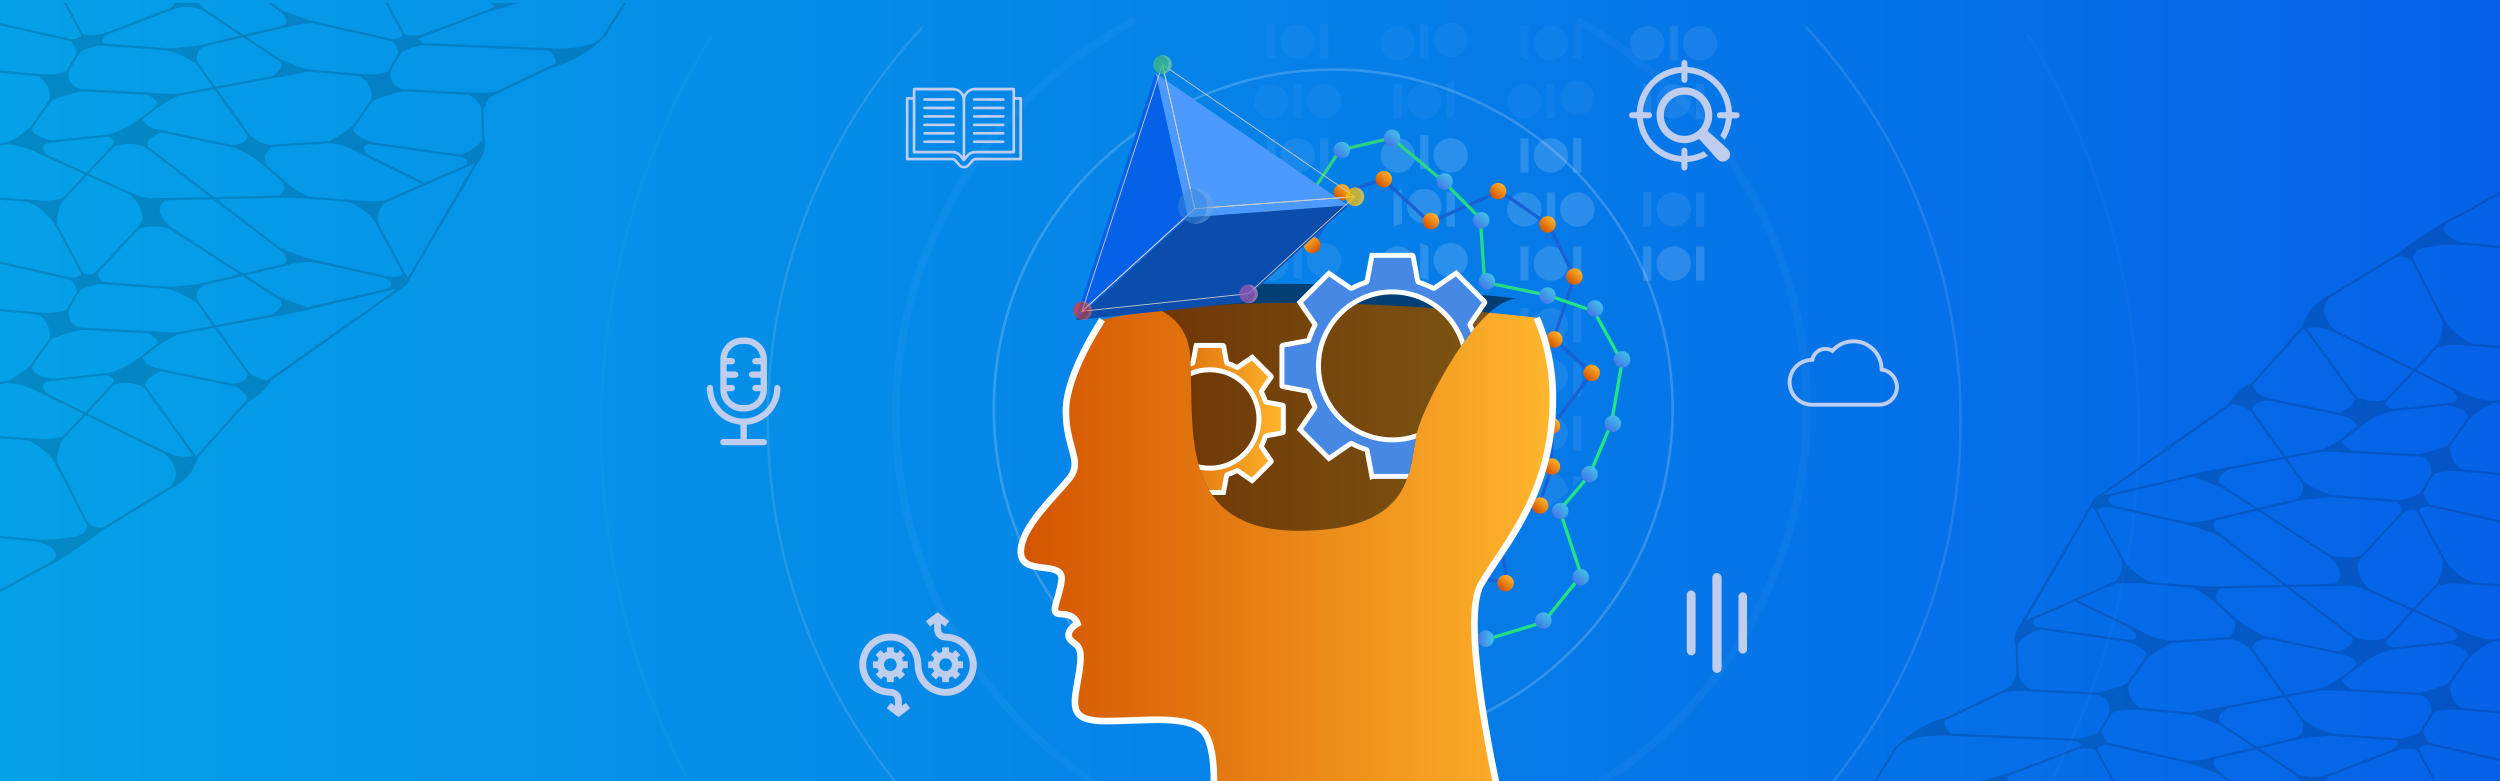<?xml version="1.0" encoding="UTF-8"?>
<svg id="Layer_1" data-name="Layer 1" xmlns="http://www.w3.org/2000/svg" xmlns:xlink="http://www.w3.org/1999/xlink" viewBox="0 0 1920 600">
  <defs>
    <style>
      .cls-1 {
        fill: #fdc005;
      }

      .cls-2 {
        filter: url(#drop-shadow-8);
        opacity: .43;
      }

      .cls-2, .cls-3, .cls-4, .cls-5, .cls-6, .cls-7, .cls-8, .cls-9, .cls-10, .cls-11, .cls-12, .cls-13, .cls-14, .cls-15, .cls-16, .cls-17, .cls-18 {
        stroke-miterlimit: 10;
      }

      .cls-2, .cls-3, .cls-4, .cls-5, .cls-6, .cls-8, .cls-9, .cls-10, .cls-11, .cls-12, .cls-13, .cls-14, .cls-15, .cls-16, .cls-17, .cls-19 {
        fill: none;
      }

      .cls-2, .cls-4, .cls-5, .cls-7, .cls-8, .cls-10, .cls-11, .cls-12, .cls-14, .cls-15, .cls-16, .cls-18 {
        stroke: #fff;
      }

      .cls-2, .cls-4, .cls-5, .cls-10, .cls-12 {
        stroke-width: 2px;
      }

      .cls-20 {
        fill: url(#linear-gradient-51);
      }

      .cls-21, .cls-22, .cls-23 {
        fill: #fff;
      }

      .cls-24 {
        fill: url(#linear-gradient-17);
      }

      .cls-3 {
        stroke: #000;
        stroke-width: 1.8px;
      }

      .cls-4 {
        filter: url(#drop-shadow-5);
      }

      .cls-4, .cls-12 {
        opacity: .33;
      }

      .cls-5 {
        filter: url(#drop-shadow-7);
      }

      .cls-5, .cls-10, .cls-25 {
        opacity: .15;
      }

      .cls-26 {
        fill: url(#linear-gradient-43);
      }

      .cls-6 {
        stroke: url(#linear-gradient-2);
      }

      .cls-6, .cls-9 {
        stroke-width: 2.51px;
      }

      .cls-27, .cls-22 {
        opacity: .5;
      }

      .cls-28 {
        fill: url(#linear-gradient-15);
      }

      .cls-29 {
        fill: url(#linear-gradient-58);
      }

      .cls-30 {
        fill: url(#linear-gradient-18);
      }

      .cls-31 {
        fill: url(#linear-gradient-56);
      }

      .cls-32 {
        fill: url(#linear-gradient-40);
      }

      .cls-33 {
        fill: url(#linear-gradient-52);
      }

      .cls-34 {
        fill: url(#linear-gradient-28);
      }

      .cls-35 {
        fill: url(#linear-gradient-14);
      }

      .cls-36 {
        fill: url(#linear-gradient-36);
      }

      .cls-37 {
        fill: url(#linear-gradient-20);
      }

      .cls-38 {
        fill: url(#linear-gradient-6);
      }

      .cls-39 {
        clip-path: url(#clippath-2);
      }

      .cls-40 {
        fill: url(#linear-gradient-53);
      }

      .cls-7 {
        fill: url(#linear-gradient-68);
      }

      .cls-7, .cls-18 {
        stroke-width: 3.81px;
      }

      .cls-41 {
        fill: #9b59b6;
      }

      .cls-8 {
        filter: url(#drop-shadow-2);
      }

      .cls-8, .cls-14 {
        opacity: .18;
        stroke-width: 6px;
      }

      .cls-42 {
        fill: url(#linear-gradient-60);
      }

      .cls-43 {
        fill: #3988d8;
      }

      .cls-44 {
        clip-path: url(#clippath-6);
      }

      .cls-45 {
        fill: url(#linear-gradient-35);
      }

      .cls-46 {
        fill: url(#linear-gradient-48);
      }

      .cls-47 {
        fill: url(#linear-gradient-32);
      }

      .cls-9 {
        stroke: #1860d3;
      }

      .cls-10 {
        filter: url(#drop-shadow-6);
      }

      .cls-11 {
        filter: url(#drop-shadow-15);
      }

      .cls-11, .cls-15 {
        stroke-width: 5.09px;
      }

      .cls-48 {
        fill: url(#linear-gradient-11);
      }

      .cls-49 {
        fill: url(#linear-gradient-50);
      }

      .cls-50 {
        fill: url(#linear-gradient-63);
      }

      .cls-12 {
        filter: url(#drop-shadow-4);
      }

      .cls-51 {
        fill: url(#linear-gradient-39);
      }

      .cls-52 {
        clip-path: url(#clippath-7);
      }

      .cls-13 {
        stroke: #ccc;
        stroke-width: .66px;
      }

      .cls-53 {
        clip-path: url(#clippath-1);
      }

      .cls-54 {
        clip-path: url(#clippath-4);
      }

      .cls-55 {
        fill: url(#linear-gradient-10);
      }

      .cls-56 {
        fill: url(#linear-gradient-59);
      }

      .cls-57 {
        fill: url(#linear-gradient-49);
      }

      .cls-58 {
        fill: url(#linear-gradient-37);
      }

      .cls-59 {
        fill: #f13624;
      }

      .cls-60 {
        fill: url(#linear-gradient-16);
      }

      .cls-61 {
        fill: #4c9aff;
      }

      .cls-62 {
        fill: url(#linear-gradient-31);
      }

      .cls-63 {
        fill: #0b4dad;
      }

      .cls-14 {
        filter: url(#drop-shadow-3);
      }

      .cls-64 {
        fill: url(#linear-gradient-61);
      }

      .cls-65 {
        fill: url(#linear-gradient-62);
      }

      .cls-66 {
        fill: url(#linear-gradient-41);
      }

      .cls-15 {
        filter: url(#drop-shadow-14);
      }

      .cls-16 {
        stroke-width: 10.96px;
      }

      .cls-67 {
        fill: url(#linear-gradient-21);
      }

      .cls-68 {
        fill: #bfceef;
      }

      .cls-69 {
        fill: url(#linear-gradient-25);
      }

      .cls-70 {
        fill: url(#linear-gradient-5);
      }

      .cls-71 {
        fill: url(#linear-gradient-64);
      }

      .cls-72 {
        fill: url(#linear-gradient-54);
      }

      .cls-73 {
        clip-path: url(#clippath-9);
      }

      .cls-74 {
        fill: url(#linear-gradient-45);
      }

      .cls-75 {
        fill: url(#linear-gradient-55);
      }

      .cls-76 {
        clip-path: url(#clippath);
      }

      .cls-17 {
        stroke: #bfceef;
        stroke-linecap: square;
        stroke-width: 3px;
      }

      .cls-23 {
        opacity: .25;
      }

      .cls-77 {
        fill: url(#linear-gradient-34);
      }

      .cls-78 {
        fill: url(#linear-gradient-65);
      }

      .cls-18 {
        fill: #4888e5;
      }

      .cls-79 {
        clip-path: url(#clippath-3);
      }

      .cls-80 {
        fill: url(#linear-gradient-7);
      }

      .cls-81 {
        fill: url(#linear-gradient-66);
      }

      .cls-82 {
        clip-path: url(#clippath-8);
      }

      .cls-83 {
        fill: url(#linear-gradient-24);
      }

      .cls-84 {
        fill: url(#linear-gradient-9);
      }

      .cls-85 {
        fill: url(#linear-gradient-22);
      }

      .cls-86 {
        fill: url(#linear-gradient-42);
      }

      .cls-87 {
        fill: url(#linear-gradient-3);
      }

      .cls-88 {
        fill: #3dba85;
      }

      .cls-89 {
        clip-path: url(#clippath-5);
      }

      .cls-90 {
        fill: #0562e8;
      }

      .cls-91 {
        fill: url(#linear-gradient);
      }

      .cls-92 {
        fill: url(#linear-gradient-27);
      }

      .cls-93 {
        fill: url(#linear-gradient-33);
      }

      .cls-94 {
        fill: url(#linear-gradient-38);
      }

      .cls-95 {
        fill: url(#linear-gradient-29);
      }

      .cls-96 {
        fill: url(#linear-gradient-30);
      }

      .cls-97 {
        fill: url(#linear-gradient-67);
        filter: url(#drop-shadow-13);
      }

      .cls-98 {
        fill: url(#linear-gradient-23);
      }

      .cls-99 {
        fill: url(#linear-gradient-19);
      }

      .cls-100 {
        fill: url(#linear-gradient-4);
      }

      .cls-101 {
        fill: url(#linear-gradient-8);
      }

      .cls-102 {
        fill: url(#linear-gradient-44);
      }

      .cls-103 {
        fill: url(#linear-gradient-57);
      }

      .cls-104 {
        fill: url(#linear-gradient-47);
      }

      .cls-105 {
        fill: url(#linear-gradient-46);
      }

      .cls-106 {
        fill: url(#linear-gradient-12);
      }

      .cls-107 {
        fill: url(#linear-gradient-13);
      }

      .cls-108 {
        fill: url(#linear-gradient-26);
      }
    </style>
    <linearGradient id="linear-gradient" x1="0" y1="300" x2="1920" y2="300" gradientUnits="userSpaceOnUse">
      <stop offset="0" stop-color="#05a1e8"/>
      <stop offset="1" stop-color="#0562e8"/>
    </linearGradient>
    <clipPath id="clippath">
      <rect class="cls-19" x="1401.89" y="145.7" width="518.11" height="454.3"/>
    </clipPath>
    <clipPath id="clippath-1">
      <polygon id="SVGID" class="cls-19" points="1673.03 415.38 1920 415.38 1920 600 1673.03 599.78 1673.03 415.38"/>
    </clipPath>
    <clipPath id="clippath-2">
      <polygon id="SVGID-2" data-name="SVGID" class="cls-19" points="1426.06 415.38 1673.03 415.38 1673.03 599.78 1426.06 601.24 1426.06 415.38"/>
    </clipPath>
    <clipPath id="clippath-3">
      <rect id="SVGID-3" data-name="SVGID" class="cls-19" x="1673.03" y="232.21" width="246.97" height="183.16" transform="translate(3593.03 647.59) rotate(180)"/>
    </clipPath>
    <clipPath id="clippath-4">
      <rect class="cls-19" y="2.19" width="518.11" height="454.3"/>
    </clipPath>
    <clipPath id="clippath-5">
      <polygon id="SVGID-4" data-name="SVGID" class="cls-19" points="246.97 186.81 0 186.81 0 2.19 246.97 2.41 246.97 186.81"/>
    </clipPath>
    <clipPath id="clippath-6">
      <polygon id="SVGID-5" data-name="SVGID" class="cls-19" points="493.94 186.81 246.97 186.81 246.97 2.41 493.94 .94 493.94 186.81"/>
    </clipPath>
    <clipPath id="clippath-7">
      <rect id="SVGID-6" data-name="SVGID" class="cls-19" y="186.81" width="246.97" height="183.16"/>
    </clipPath>
    <filter id="drop-shadow-2" filterUnits="userSpaceOnUse">
      <feOffset dx="15.79" dy="15.79"/>
      <feGaussianBlur result="blur" stdDeviation="18.04"/>
      <feFlood flood-color="#000" flood-opacity=".5"/>
      <feComposite in2="blur" operator="in"/>
      <feComposite in="SourceGraphic"/>
    </filter>
    <filter id="drop-shadow-3" filterUnits="userSpaceOnUse">
      <feOffset dx="15.79" dy="15.79"/>
      <feGaussianBlur result="blur-2" stdDeviation="18.04"/>
      <feFlood flood-color="#000" flood-opacity=".5"/>
      <feComposite in2="blur-2" operator="in"/>
      <feComposite in="SourceGraphic"/>
    </filter>
    <filter id="drop-shadow-4" filterUnits="userSpaceOnUse">
      <feOffset dx="20.57" dy="20.57"/>
      <feGaussianBlur result="blur-3" stdDeviation="23.51"/>
      <feFlood flood-color="#000" flood-opacity=".5"/>
      <feComposite in2="blur-3" operator="in"/>
      <feComposite in="SourceGraphic"/>
    </filter>
    <filter id="drop-shadow-5" filterUnits="userSpaceOnUse">
      <feOffset dx="20.57" dy="20.57"/>
      <feGaussianBlur result="blur-4" stdDeviation="23.51"/>
      <feFlood flood-color="#000" flood-opacity=".5"/>
      <feComposite in2="blur-4" operator="in"/>
      <feComposite in="SourceGraphic"/>
    </filter>
    <filter id="drop-shadow-6" filterUnits="userSpaceOnUse">
      <feOffset dx="26.81" dy="26.81"/>
      <feGaussianBlur result="blur-5" stdDeviation="30.64"/>
      <feFlood flood-color="#000" flood-opacity=".5"/>
      <feComposite in2="blur-5" operator="in"/>
      <feComposite in="SourceGraphic"/>
    </filter>
    <filter id="drop-shadow-7" filterUnits="userSpaceOnUse">
      <feOffset dx="26.81" dy="26.81"/>
      <feGaussianBlur result="blur-6" stdDeviation="30.64"/>
      <feFlood flood-color="#000" flood-opacity=".5"/>
      <feComposite in2="blur-6" operator="in"/>
      <feComposite in="SourceGraphic"/>
    </filter>
    <filter id="drop-shadow-8" filterUnits="userSpaceOnUse">
      <feOffset dx="12.11" dy="12.11"/>
      <feGaussianBlur result="blur-7" stdDeviation="13.84"/>
      <feFlood flood-color="#000" flood-opacity=".5"/>
      <feComposite in2="blur-7" operator="in"/>
      <feComposite in="SourceGraphic"/>
    </filter>
    <clipPath id="clippath-8">
      <rect class="cls-19" x="1223.26" y="-193.52" width="142.05" height="147.33"/>
    </clipPath>
    <linearGradient id="linear-gradient-2" x1="842.01" y1="309.63" x2="1247" y2="309.63" gradientUnits="userSpaceOnUse">
      <stop offset="0" stop-color="#3dba85"/>
      <stop offset="1" stop-color="#1de885"/>
    </linearGradient>
    <linearGradient id="linear-gradient-3" x1="4663.47" y1="7822.27" x2="4676.15" y2="7822.27" gradientTransform="translate(5671.36 8328.99) rotate(-180)" gradientUnits="userSpaceOnUse">
      <stop offset="0" stop-color="#4279e8"/>
      <stop offset="1" stop-color="#42c2e8"/>
    </linearGradient>
    <linearGradient id="linear-gradient-4" x1="4701.98" y1="7848.75" x2="4714.66" y2="7848.75" xlink:href="#linear-gradient-3"/>
    <linearGradient id="linear-gradient-5" x1="4733.42" y1="7838.54" x2="4746.11" y2="7838.54" xlink:href="#linear-gradient-3"/>
    <linearGradient id="linear-gradient-6" x1="7764.29" y1="4625.29" x2="7776.97" y2="4625.29" gradientTransform="translate(2452.13 9383.16) rotate(-130.73)" xlink:href="#linear-gradient-3"/>
    <linearGradient id="linear-gradient-7" x1="7808.23" y1="4625.29" x2="7820.91" y2="4625.29" gradientTransform="translate(2452.13 9383.16) rotate(-130.73)" xlink:href="#linear-gradient-3"/>
    <linearGradient id="linear-gradient-8" x1="7836.47" y1="4670.42" x2="7849.15" y2="4670.42" gradientTransform="translate(2452.13 9383.16) rotate(-130.73)" xlink:href="#linear-gradient-3"/>
    <linearGradient id="linear-gradient-9" x1="7858.99" y1="4688.02" x2="7871.68" y2="4688.02" gradientTransform="translate(2452.13 9383.16) rotate(-130.73)" xlink:href="#linear-gradient-3"/>
    <linearGradient id="linear-gradient-10" x1="7892.63" y1="4700.09" x2="7905.32" y2="4700.09" gradientTransform="translate(2452.13 9383.16) rotate(-130.73)" xlink:href="#linear-gradient-3"/>
    <linearGradient id="linear-gradient-11" x1="7940.87" y1="4719.48" x2="7953.56" y2="4719.48" gradientTransform="translate(2452.13 9383.16) rotate(-130.73)" xlink:href="#linear-gradient-3"/>
    <linearGradient id="linear-gradient-12" x1="7950.67" y1="4768.1" x2="7963.36" y2="4768.1" gradientTransform="translate(2452.13 9383.16) rotate(-130.73)" xlink:href="#linear-gradient-3"/>
    <linearGradient id="linear-gradient-13" x1="7941.91" y1="4802.02" x2="7954.59" y2="4802.02" gradientTransform="translate(2452.13 9383.16) rotate(-130.73)" xlink:href="#linear-gradient-3"/>
    <linearGradient id="linear-gradient-14" x1="7933.38" y1="4828.16" x2="7946.07" y2="4828.16" gradientTransform="translate(2452.13 9383.16) rotate(-130.73)" xlink:href="#linear-gradient-3"/>
    <linearGradient id="linear-gradient-15" x1="7966.12" y1="4862.09" x2="7978.81" y2="4862.09" gradientTransform="translate(2452.13 9383.16) rotate(-130.73)" xlink:href="#linear-gradient-3"/>
    <linearGradient id="linear-gradient-16" x1="7972.43" y1="4909.14" x2="7985.12" y2="4909.14" gradientTransform="translate(2452.13 9383.16) rotate(-130.73)" xlink:href="#linear-gradient-3"/>
    <linearGradient id="linear-gradient-17" x1="7932.35" y1="4920.68" x2="7945.04" y2="4920.68" gradientTransform="translate(2452.13 9383.16) rotate(-130.73)" xlink:href="#linear-gradient-3"/>
    <linearGradient id="linear-gradient-18" x1="7904.17" y1="4904.79" x2="7916.86" y2="4904.79" gradientTransform="translate(2452.13 9383.16) rotate(-130.73)" gradientUnits="userSpaceOnUse">
      <stop offset="0" stop-color="#d35400"/>
      <stop offset="1" stop-color="#ffb62d"/>
    </linearGradient>
    <linearGradient id="linear-gradient-19" x1="7942.48" y1="4897.2" x2="7955.17" y2="4897.2" xlink:href="#linear-gradient-18"/>
    <linearGradient id="linear-gradient-20" x1="7991.51" y1="4866.83" x2="8004.2" y2="4866.83" xlink:href="#linear-gradient-18"/>
    <linearGradient id="linear-gradient-21" x1="7996.91" y1="4821.39" x2="8009.6" y2="4821.39" xlink:href="#linear-gradient-18"/>
    <linearGradient id="linear-gradient-22" x1="7966.41" y1="4795.85" x2="7979.09" y2="4795.85" xlink:href="#linear-gradient-18"/>
    <linearGradient id="linear-gradient-23" x1="7919.76" y1="4776.03" x2="7932.44" y2="4776.03" xlink:href="#linear-gradient-18"/>
    <linearGradient id="linear-gradient-24" x1="7925.13" y1="4730.06" x2="7937.82" y2="4730.06" xlink:href="#linear-gradient-18"/>
    <linearGradient id="linear-gradient-25" x1="7868.29" y1="4734.18" x2="7880.98" y2="4734.18" xlink:href="#linear-gradient-18"/>
    <linearGradient id="linear-gradient-26" x1="7844.53" y1="4713.72" x2="7857.22" y2="4713.72" xlink:href="#linear-gradient-18"/>
    <linearGradient id="linear-gradient-27" x1="7829.6" y1="4684.81" x2="7842.29" y2="4684.81" xlink:href="#linear-gradient-18"/>
    <linearGradient id="linear-gradient-28" x1="7798.53" y1="4698.96" x2="7811.22" y2="4698.96" xlink:href="#linear-gradient-18"/>
    <linearGradient id="linear-gradient-29" x1="7767.14" y1="4666.02" x2="7779.82" y2="4666.02" xlink:href="#linear-gradient-18"/>
    <linearGradient id="linear-gradient-30" x1="7742.62" y1="4709.49" x2="7755.31" y2="4709.49" xlink:href="#linear-gradient-18"/>
    <linearGradient id="linear-gradient-31" x1="7722.17" y1="4722.97" x2="7734.85" y2="4722.97" xlink:href="#linear-gradient-18"/>
    <linearGradient id="linear-gradient-32" x1="7709.11" y1="4747.12" x2="7721.8" y2="4747.12" xlink:href="#linear-gradient-18"/>
    <linearGradient id="linear-gradient-33" x1="7681.42" y1="4750.58" x2="7694.1" y2="4750.58" xlink:href="#linear-gradient-18"/>
    <linearGradient id="linear-gradient-34" x1="2452.89" y1="7815.93" x2="2465.57" y2="7815.93" gradientTransform="translate(-1385.13 8328.99) scale(1 -1)" xlink:href="#linear-gradient-3"/>
    <linearGradient id="linear-gradient-35" x1="2415.07" y1="7843.31" x2="2427.76" y2="7843.31" gradientTransform="translate(-1385.13 8328.99) scale(1 -1)" xlink:href="#linear-gradient-3"/>
    <linearGradient id="linear-gradient-36" x1="2481.98" y1="7838.54" x2="2494.66" y2="7838.54" gradientTransform="translate(-1385.13 8328.99) scale(1 -1)" xlink:href="#linear-gradient-3"/>
    <linearGradient id="linear-gradient-37" x1="2519.77" y1="7838.54" x2="2532.45" y2="7838.54" gradientTransform="translate(-1385.13 8328.99) scale(1 -1)" xlink:href="#linear-gradient-3"/>
    <linearGradient id="linear-gradient-38" x1="6319.97" y1="6302.86" x2="6332.66" y2="6302.86" gradientTransform="translate(1834.1 9383.16) rotate(-49.27) scale(1 -1)" xlink:href="#linear-gradient-3"/>
    <linearGradient id="linear-gradient-39" x1="6363.91" y1="6302.86" x2="6376.59" y2="6302.86" gradientTransform="translate(1834.1 9383.16) rotate(-49.27) scale(1 -1)" xlink:href="#linear-gradient-3"/>
    <linearGradient id="linear-gradient-40" x1="6392.15" y1="6347.98" x2="6404.83" y2="6347.98" gradientTransform="translate(1834.1 9383.16) rotate(-49.27) scale(1 -1)" xlink:href="#linear-gradient-3"/>
    <linearGradient id="linear-gradient-41" x1="6428.3" y1="6349.33" x2="6440.99" y2="6349.33" gradientTransform="translate(1834.1 9383.16) rotate(-49.27) scale(1 -1)" xlink:href="#linear-gradient-3"/>
    <linearGradient id="linear-gradient-42" x1="6469.33" y1="6361.12" x2="6482.01" y2="6361.12" gradientTransform="translate(1834.1 9383.16) rotate(-49.27) scale(1 -1)" xlink:href="#linear-gradient-3"/>
    <linearGradient id="linear-gradient-43" x1="6511.39" y1="6387.98" x2="6524.08" y2="6387.98" gradientTransform="translate(1834.1 9383.16) rotate(-49.27) scale(1 -1)" xlink:href="#linear-gradient-3"/>
    <linearGradient id="linear-gradient-44" x1="6527.37" y1="6429.13" x2="6540.06" y2="6429.13" gradientTransform="translate(1834.1 9383.16) rotate(-49.27) scale(1 -1)" xlink:href="#linear-gradient-3"/>
    <linearGradient id="linear-gradient-45" x1="6511.22" y1="6463.33" x2="6523.9" y2="6463.33" gradientTransform="translate(1834.1 9383.16) rotate(-49.27) scale(1 -1)" xlink:href="#linear-gradient-3"/>
    <linearGradient id="linear-gradient-46" x1="6489.07" y1="6505.73" x2="6501.75" y2="6505.73" gradientTransform="translate(1834.1 9383.16) rotate(-49.27) scale(1 -1)" xlink:href="#linear-gradient-3"/>
    <linearGradient id="linear-gradient-47" x1="6521.8" y1="6539.65" x2="6534.49" y2="6539.65" gradientTransform="translate(1834.1 9383.16) rotate(-49.27) scale(1 -1)" xlink:href="#linear-gradient-3"/>
    <linearGradient id="linear-gradient-48" x1="6526.07" y1="6580.4" x2="6538.76" y2="6580.4" gradientTransform="translate(1834.1 9383.16) rotate(-49.27) scale(1 -1)" xlink:href="#linear-gradient-3"/>
    <linearGradient id="linear-gradient-49" x1="6525.06" y1="6632.82" x2="6537.75" y2="6632.82" gradientTransform="translate(1834.1 9383.16) rotate(-49.27) scale(1 -1)" xlink:href="#linear-gradient-3"/>
    <linearGradient id="linear-gradient-50" x1="6492.81" y1="6655.91" x2="6505.5" y2="6655.91" gradientTransform="translate(1834.1 9383.16) rotate(-49.27) scale(1 -1)" xlink:href="#linear-gradient-3"/>
    <linearGradient id="linear-gradient-51" x1="6496.89" y1="6616.93" x2="6509.57" y2="6616.93" gradientTransform="translate(1834.1 9383.16) rotate(-49.27) scale(1 -1)" xlink:href="#linear-gradient-18"/>
    <linearGradient id="linear-gradient-52" x1="6468.2" y1="6634.72" x2="6480.89" y2="6634.72" gradientTransform="translate(1834.1 9383.16) rotate(-49.27) scale(1 -1)" xlink:href="#linear-gradient-18"/>
    <linearGradient id="linear-gradient-53" x1="6496.12" y1="6568.46" x2="6508.81" y2="6568.46" gradientTransform="translate(1834.1 9383.16) rotate(-49.27) scale(1 -1)" xlink:href="#linear-gradient-18"/>
    <linearGradient id="linear-gradient-54" x1="6547.19" y1="6544.39" x2="6559.88" y2="6544.39" gradientTransform="translate(1834.1 9383.16) rotate(-49.27) scale(1 -1)" xlink:href="#linear-gradient-18"/>
    <linearGradient id="linear-gradient-55" x1="6552.59" y1="6498.95" x2="6565.28" y2="6498.95" gradientTransform="translate(1834.1 9383.16) rotate(-49.27) scale(1 -1)" xlink:href="#linear-gradient-18"/>
    <linearGradient id="linear-gradient-56" x1="6535.72" y1="6457.16" x2="6548.4" y2="6457.16" gradientTransform="translate(1834.1 9383.16) rotate(-49.27) scale(1 -1)" xlink:href="#linear-gradient-18"/>
    <linearGradient id="linear-gradient-57" x1="6489.07" y1="6437.34" x2="6501.75" y2="6437.34" gradientTransform="translate(1834.1 9383.16) rotate(-49.27) scale(1 -1)" xlink:href="#linear-gradient-18"/>
    <linearGradient id="linear-gradient-58" x1="6488.27" y1="6398.84" x2="6500.95" y2="6398.84" gradientTransform="translate(1834.1 9383.16) rotate(-49.27) scale(1 -1)" xlink:href="#linear-gradient-18"/>
    <linearGradient id="linear-gradient-59" x1="6437.6" y1="6395.49" x2="6450.29" y2="6395.49" gradientTransform="translate(1834.1 9383.16) rotate(-49.27) scale(1 -1)" xlink:href="#linear-gradient-18"/>
    <linearGradient id="linear-gradient-60" x1="6413.84" y1="6375.03" x2="6426.53" y2="6375.03" gradientTransform="translate(1834.1 9383.16) rotate(-49.27) scale(1 -1)" xlink:href="#linear-gradient-18"/>
    <linearGradient id="linear-gradient-61" x1="6385.28" y1="6362.37" x2="6397.97" y2="6362.37" gradientTransform="translate(1834.1 9383.16) rotate(-49.27) scale(1 -1)" xlink:href="#linear-gradient-18"/>
    <linearGradient id="linear-gradient-62" x1="6354.21" y1="6376.52" x2="6366.9" y2="6376.52" gradientTransform="translate(1834.1 9383.16) rotate(-49.27) scale(1 -1)" xlink:href="#linear-gradient-18"/>
    <linearGradient id="linear-gradient-63" x1="6322.82" y1="6343.58" x2="6335.5" y2="6343.58" gradientTransform="translate(1834.1 9383.16) rotate(-49.27) scale(1 -1)" xlink:href="#linear-gradient-18"/>
    <linearGradient id="linear-gradient-64" x1="6298.3" y1="6387.05" x2="6310.99" y2="6387.05" gradientTransform="translate(1834.1 9383.16) rotate(-49.27) scale(1 -1)" xlink:href="#linear-gradient-18"/>
    <linearGradient id="linear-gradient-65" x1="6277.85" y1="6400.53" x2="6290.54" y2="6400.53" gradientTransform="translate(1834.1 9383.16) rotate(-49.27) scale(1 -1)" xlink:href="#linear-gradient-18"/>
    <linearGradient id="linear-gradient-66" x1="6264.79" y1="6424.69" x2="6277.48" y2="6424.69" gradientTransform="translate(1834.1 9383.16) rotate(-49.27) scale(1 -1)" xlink:href="#linear-gradient-18"/>
    <linearGradient id="linear-gradient-67" x1="769.29" y1="409.86" x2="1177.95" y2="409.86" gradientUnits="userSpaceOnUse">
      <stop offset="0" stop-color="#d35400"/>
      <stop offset="1" stop-color="#ffb62d"/>
    </linearGradient>
    <filter id="drop-shadow-13" filterUnits="userSpaceOnUse">
      <feOffset dx="14.67" dy="14.67"/>
      <feGaussianBlur result="blur-8" stdDeviation="31.43"/>
      <feFlood flood-color="#000" flood-opacity=".75"/>
      <feComposite in2="blur-8" operator="in"/>
      <feComposite in="SourceGraphic"/>
    </filter>
    <clipPath id="clippath-9">
      <path class="cls-19" d="m1165.3,229.39c-28.93,0-70.03,77.16-76.81,101.81-6.79,24.65,1.78,76.44-91.09,76.44s-80.38-77.5-83.24-133.24c-2.79-54.68-79.58-43.97-82.52-43.54,45.23-10.44,134.39-96.94,188.83-96.47,92.63.81,144.82,95,144.82,95Z"/>
    </clipPath>
    <linearGradient id="linear-gradient-68" x1="872.67" y1="321.75" x2="985.6" y2="321.75" xlink:href="#linear-gradient-67"/>
    <filter id="drop-shadow-14" filterUnits="userSpaceOnUse">
      <feOffset dx="14.67" dy="14.67"/>
      <feGaussianBlur result="blur-9" stdDeviation="31.43"/>
      <feFlood flood-color="#000" flood-opacity=".75"/>
      <feComposite in2="blur-9" operator="in"/>
      <feComposite in="SourceGraphic"/>
    </filter>
    <filter id="drop-shadow-15" filterUnits="userSpaceOnUse">
      <feOffset dx="14.67" dy="14.67"/>
      <feGaussianBlur result="blur-10" stdDeviation="31.43"/>
      <feFlood flood-color="#000" flood-opacity=".75"/>
      <feComposite in2="blur-10" operator="in"/>
      <feComposite in="SourceGraphic"/>
    </filter>
  </defs>
  <rect class="cls-91" y="0" width="1920" height="600"/>
  <g class="cls-25">
    <g class="cls-76">
      <g>
        <g>
          <g>
            <g class="cls-53">
              <g>
                <g>
                  <g>
                    <line class="cls-3" x1="1889.96" y1="484.97" x2="1814.83" y2="451.26"/>
                    <line class="cls-3" x1="1886.82" y1="492.87" x2="1831.26" y2="498.74"/>
                    <line class="cls-3" x1="1847.74" y1="568.45" x2="1785.73" y2="563.86"/>
                    <line class="cls-3" x1="1818.53" y1="505.51" x2="1797.13" y2="521.95"/>
                    <polyline class="cls-3" points="1795.49 665.17 1710.6 598.54 1700.79 590.85"/>
                    <line class="cls-3" x1="1700.24" y1="544.97" x2="1792.76" y2="527.46"/>
                    <line class="cls-3" x1="1769.5" y1="598.54" x2="1700.79" y2="553.13"/>
                    <line class="cls-3" x1="1771.6" y1="557.84" x2="1725.86" y2="493.95"/>
                    <polyline class="cls-3" points="1718.13 489.84 1673.03 492.55 1657.33 493.76"/>
                    <polyline class="cls-3" points="1938.37 488.22 1920 491.21 1904.33 493.76"/>
                    <line class="cls-3" x1="1897.62" y1="501.89" x2="1878.32" y2="529.33"/>
                    <line class="cls-3" x1="1874.49" y1="445.95" x2="1831.26" y2="492.23"/>
                    <line class="cls-3" x1="1805.8" y1="503.41" x2="1733.89" y2="488.22"/>
                    <line class="cls-3" x1="1864.21" y1="533.28" x2="1801.25" y2="529.86"/>
                    <line class="cls-3" x1="1857.44" y1="565.71" x2="1871.81" y2="541.11"/>
                    <line class="cls-3" x1="1767.09" y1="566.48" x2="1693.8" y2="583.73"/>
                    <polyline class="cls-3" points="1932.56 586.46 1920 583.62 1865.66 571.34"/>
                    <polyline class="cls-3" points="1685.58 586.46 1673.02 583.62 1618.68 571.34"/>
                    <polyline class="cls-3" points="1944.51 549.28 1920 547.14 1874.93 543.2"/>
                    <polyline class="cls-3" points="1697.54 549.28 1673.03 547.14 1627.96 543.2"/>
                    <polyline class="cls-3" points="1694.63 451.2 1673.03 449.61 1638.91 447.09"/>
                    <polyline class="cls-3" points="1941.61 451.2 1920.01 449.61 1885.89 447.09"/>
                    <line class="cls-3" x1="1782.78" y1="597.47" x2="1849.25" y2="572.16"/>
                    <line class="cls-3" x1="1723.41" y1="481.54" x2="1693.92" y2="455.52"/>
                    <line class="cls-3" x1="1700.24" y1="451.2" x2="1804.07" y2="448.97"/>
                    <polyline class="cls-3" points="1854.65 571.36 1869.24 598.56 1880.86 620.23"/>
                    <polyline class="cls-3" points="1812.15 492.89 1710.6 415.33 1700.79 407.63"/>
                    <polyline class="cls-3" points="1854.65 388.14 1869.24 415.34 1880.86 437.01"/>
                  </g>
                  <path class="cls-3" d="m1949.35,581.38s-7.3,5.52,4.69,14.45c0,0-15.22-6.19-30.15-11.21,0,0,12.7-.35,25.45-3.24Z"/>
                  <path class="cls-3" d="m1702.36,398.16s-7.3,5.52,4.69,14.45c0,0-15.22-6.19-30.15-11.21,0,0,12.7-.35,25.45-3.24Z"/>
                  <path class="cls-3" d="m1869.95,388.96c-14.7-.9-12.47,4.94-12.47,4.94-2.29-2.62-6.39-2.2-15.13-2.2,7.37-3.31-2.91-7.06-2.91-7.06,0,0,12.37-.87,21.68-7.22,0,6.08,5.08,11.43,8.83,11.54Z"/>
                </g>
                <line class="cls-3" x1="1810.05" y1="431.29" x2="1849.25" y2="388.99"/>
                <line class="cls-3" x1="1796.08" y1="431.31" x2="1700.79" y2="369.96"/>
              </g>
            </g>
            <g class="cls-39">
              <g>
                <g>
                  <line class="cls-3" x1="1643" y1="484.97" x2="1594.49" y2="461.29"/>
                  <line class="cls-3" x1="1639.86" y1="492.87" x2="1560.81" y2="481.73"/>
                  <line class="cls-3" x1="1600.77" y1="568.45" x2="1495.84" y2="564.21"/>
                  <line class="cls-3" x1="1548.79" y1="488.7" x2="1549.55" y2="521.39"/>
                  <line class="cls-3" x1="1486.97" y1="555.65" x2="1545.79" y2="527.46"/>
                  <line class="cls-3" x1="1417.58" y1="635.93" x2="1456.36" y2="574.03"/>
                  <polyline class="cls-3" points="1691.74 491.43 1673.03 492.55 1657.36 493.76"/>
                  <line class="cls-3" x1="1650.65" y1="501.89" x2="1631.35" y2="529.33"/>
                  <line class="cls-3" x1="1627.52" y1="445.95" x2="1560.81" y2="475.22"/>
                  <line class="cls-3" x1="1608.13" y1="384.92" x2="1551.59" y2="481.41"/>
                  <line class="cls-3" x1="1617.24" y1="533.28" x2="1554.9" y2="529.9"/>
                  <line class="cls-3" x1="1610.47" y1="565.71" x2="1624.84" y2="541.11"/>
                  <polyline class="cls-3" points="1685.59 586.46 1673.03 583.62 1618.69 571.34"/>
                  <polyline class="cls-3" points="1697.54 549.28 1673.03 547.14 1627.96 543.2"/>
                  <polyline class="cls-3" points="1694.64 451.2 1673.04 449.61 1637.93 446.66"/>
                  <line class="cls-3" x1="1536.06" y1="597.38" x2="1602.28" y2="572.16"/>
                  <polyline class="cls-3" points="1607.68 571.36 1622.27 598.56 1633.89 620.23"/>
                  <polyline class="cls-3" points="1607.68 388.14 1622.27 415.34 1633.89 437.01"/>
                </g>
                <path class="cls-3" d="m1717.13,541.18s-22.34,6.62-5.37,16.2c0,0-13.33-3.65-30.54-9.63,0,0,7.92-2.27,35.91-6.57Z"/>
                <path class="cls-3" d="m1709.86,447.46s-13.22,2.08-16.75,15.78c0,0,3-9.39-13.43-13.14,0,0,15.09,1.58,30.19-2.64Z"/>
                <path class="cls-3" d="m1622.98,388.96c-14.7-.9-12.47,4.94-12.47,4.94-2.29-2.62-6.39-2.2-15.13-2.2,7.37-3.31-2.91-7.06-2.91-7.06,0,0,12.37-.87,21.68-7.22,0,6.08,5.08,11.43,8.83,11.54Z"/>
              </g>
            </g>
            <g class="cls-79">
              <g>
                <g>
                  <g>
                    <line class="cls-3" x1="1889.96" y1="301.8" x2="1788.26" y2="252.16"/>
                    <line class="cls-3" x1="1886.82" y1="309.7" x2="1831.26" y2="315.57"/>
                    <line class="cls-3" x1="1847.74" y1="385.28" x2="1785.73" y2="380.7"/>
                    <line class="cls-3" x1="1818.62" y1="322.33" x2="1797.13" y2="338.79"/>
                    <polyline class="cls-3" points="1795.49 482 1710.6 415.38 1700.79 407.68"/>
                    <line class="cls-3" x1="1700.24" y1="361.81" x2="1792.76" y2="344.3"/>
                    <line class="cls-3" x1="1796.08" y1="431.31" x2="1700.79" y2="369.96"/>
                    <line class="cls-3" x1="1771.6" y1="374.68" x2="1725.86" y2="310.79"/>
                    <line class="cls-3" x1="1718.13" y1="306.68" x2="1610.47" y2="382.55"/>
                    <polyline class="cls-3" points="1938.37 305.06 1920 308.05 1904.33 310.59"/>
                    <line class="cls-3" x1="1897.62" y1="318.73" x2="1878.32" y2="346.17"/>
                    <line class="cls-3" x1="1874.49" y1="262.78" x2="1831.26" y2="309.06"/>
                    <line class="cls-3" x1="1802.7" y1="319.16" x2="1733.89" y2="305.06"/>
                    <line class="cls-3" x1="1864.21" y1="350.12" x2="1798.7" y2="346.62"/>
                    <line class="cls-3" x1="1857.44" y1="382.55" x2="1871.81" y2="357.95"/>
                    <line class="cls-3" x1="1767.09" y1="383.32" x2="1697.54" y2="399.68"/>
                    <polyline class="cls-3" points="1932.56 403.3 1920 400.46 1865.66 388.18"/>
                    <polyline class="cls-3" points="1685.58 403.3 1673.02 400.46 1618.68 388.18"/>
                    <polyline class="cls-3" points="1944.51 366.11 1920 363.97 1874.93 360.03"/>
                    <polyline class="cls-3" points="1941.61 268.04 1920.01 266.45 1885.89 263.93"/>
                    <line class="cls-3" x1="1811.94" y1="429.25" x2="1849.25" y2="388.99"/>
                    <line class="cls-3" x1="1725.93" y1="299.03" x2="1770.92" y2="248.92"/>
                    <polyline class="cls-3" points="1854.65 388.19 1869.24 415.4 1880.86 437.06"/>
                    <line class="cls-3" x1="1812.15" y1="309.72" x2="1769.45" y2="250.56"/>
                    <polyline class="cls-3" points="1877.91 187.92 1869.24 232.18 1880.86 253.85"/>
                    <line class="cls-3" x1="1670.98" y1="368.23" x2="1697.32" y2="362.3"/>
                  </g>
                  <path class="cls-3" d="m1949.35,398.21s-7.3,5.52,4.69,14.45c0,0-15.22-6.19-30.15-11.21,0,0,12.7-.35,25.45-3.24Z"/>
                  <path class="cls-3" d="m1702.36,215s-7.3,5.52,4.69,14.45c0,0-15.22-6.19-30.15-11.21,0,0,12.7-.35,25.45-3.24Z"/>
                  <path class="cls-3" d="m1869.95,205.79c-14.7-.9-12.47,4.94-12.47,4.94-2.29-2.62-6.39-2.2-15.13-2.2,7.37-3.31-2.91-7.06-2.91-7.06,0,0,12.37-.87,21.68-7.22,0,6.08,5.08,11.43,8.83,11.54Z"/>
                </g>
                <path class="cls-3" d="m1821.39,456.05s-15.14-13.49-8.11-24.74c1.17-1.88,2.96-3.69,5.53-5.37,0,0-3.82,3.56-14.93,3.56s-17.84-4.24-17.84-4.24c0,0,3.33,2.51,6.5,6.04,5.16,5.74,9.91,14.19-.75,18.95,0,0,11.25-2.44,29.6,5.79Z"/>
              </g>
            </g>
            <g>
              <line class="cls-3" x1="1610.47" y1="382.55" x2="1686.6" y2="364.62"/>
              <polyline class="cls-3" points="1685.59 403.3 1673.03 400.46 1618.69 388.18"/>
              <polyline class="cls-3" points="1607.68 388.19 1622.27 415.4 1633.89 437.06"/>
            </g>
          </g>
          <g>
            <path d="m1879.42,479.82s17.78,11.65-1.51,13.98c0,0,25.16,4.19,15.25,14.42,0,0,10-11.14,23.76-16.52-19.3-2.27-19.95-5.22-37.49-11.89Z"/>
            <path d="m1714.41,473.6s16.74,12.71,29.59,16.76c0,0-19.49.71-12.63,11.27,0,0-9.07-11.02-22.01-11.17,0,0,11.88-5.16,5.06-16.86Z"/>
            <path d="m1881.96,524.15s-3.16,13.43,10.69,20.86c-14-.61-24.29.68-26.2,5.28,0,0,5.34-15.22-12.09-17.37,0,0,18.85-4.2,27.6-8.77Z"/>
            <path d="m1717.13,541.18s-24.06,8.48-7.08,18.06c0,0-11.62-5.51-28.82-11.5,0,0,7.92-2.27,35.91-6.57Z"/>
            <path d="m1780.44,529.98s12.95-6.27,18.54-10.29c0,0-2.85,6.46,11.89,11.52,0,0-19.72-1.32-30.43-1.23Z"/>
            <path d="m1839.88,497.83s-14.36,3.06-29.24,14.2c0,0,.68-7.56-15.8-10.94,13.83-6.08,14.02-9.86,9.25-14.53l4.91,3.01c7.98,2.83,16.27,2.76,24.32.04.06-.02.11-.04.17-.06l2.38-2.25s-10.08,7.57,4.02,10.53Z"/>
            <path d="m1710.01,450.57s-13.23,1.61-5.85,14.37c0,0-10.79-10.63-24.49-14.85,0,0,16.96.11,30.34.47Z"/>
            <path d="m1902.67,448.32s-16.78-3.53-28.18-23.19c0,0,5.51,10.55-4.66,25.81,0,0,6.54-4.44,32.84-2.62Z"/>
            <path d="m1794.24,564.49s-14.47-3.56-27-12.74c0,0,7.23,12.76-8.82,16.33"/>
            <path d="m1869.95,572.17c-14.7-.9-12.47,4.94-12.47,4.94-2.29-2.62-9.75-2.52-22.08.21,10.78-6.81,4.04-9.47,4.04-9.47,0,0,12.37-.87,21.68-7.22,0,6.08,5.08,11.43,8.83,11.54Z"/>
            <path d="m1822.67,455.08s-17.34-13.81-10.32-25.06c1.17-1.88,2.48-4.55,5.05-6.23,0,0-3.34,4.42-14.45,4.42s-16.93-2.94-16.93-2.94c0,0,3.33,2.51,6.5,6.04,5.16,5.74,8.44,13.73-2.23,18.48,0,0,14.01-2.95,32.36,5.29Z"/>
            <path d="m1632.45,479.82s19.11,11.88-1.46,12.42c0,0,25.11,5.75,15.19,15.98,0,0,10.33-10.09,24.09-15.46-19.3-2.27-20.28-6.27-37.83-12.94Z"/>
            <path d="m1634.99,524.15s-3.16,13.43,10.69,20.86c-14-.61-24.29.68-26.2,5.28,0,0,5.34-15.22-12.09-17.37,0,0,18.85-4.2,27.6-8.77Z"/>
            <path d="m1534.33,532.87c9.28-5.94,10.27-2.55,15.22-18.08,0,0-.39,11.35,14.36,16.41,0,0-16.04-1.79-29.58,1.66Z"/>
            <path d="m1563.84,473.35c.06-.01.11-.04.17-.06,0,0-8.71,6.68,5.38,9.64,0,0-12.44,1.4-21.33,13.69,0,0-5.54-19.02,15.78-23.27Z"/>
            <path d="m1655.7,448.32s-16.78-3.53-28.18-23.19c0,0,7.99,12.06-5.39,23.71,0,0,7.27-2.34,33.57-.52Z"/>
            <path d="m1458.11,573.32c-15.41,16.32,2.91-13.48,37.18-22.78-6.54,7.87,6.47,14.76,6.47,14.76,0,0-33.2-3.05-43.65,8.02Z"/>
            <path d="m1702.38,581.38s-7.3,5.52,4.69,14.45c0,0-15.22-6.19-30.15-11.21,0,0,12.7-.35,25.45-3.24Z"/>
            <path d="m1794.81,623.28s-15.14-13.49-8.11-24.74c1.17-1.88,2.96-3.69,5.53-5.37,0,0-3.82,3.56-14.93,3.56s-17.84-4.24-17.84-4.24c0,0,3.33,2.51,6.5,6.04,5.16,5.74,9.91,14.19-.75,18.95,0,0,11.25-2.44,29.6,5.79Z"/>
            <path d="m1622.98,572.17c-14.7-.9-12.47,4.94-12.47,4.94-2.29-2.62-6.39-2.2-15.13-2.2,7.37-3.31-2.91-7.06-2.91-7.06,0,0,12.37-.87,21.68-7.22,0,6.08,5.08,11.43,8.83,11.54Z"/>
            <path d="m1879.42,296.66s17.78,11.65-1.51,13.98c0,0,25.16,4.19,15.25,14.42,0,0,10-11.14,23.76-16.52-19.3-2.27-19.95-5.22-37.49-11.89Z"/>
            <path d="m1881.96,340.99s-3.16,13.43,10.69,20.86c-14-.61-24.29.68-26.2,5.28,0,0,5.34-15.22-12.09-17.37,0,0,18.85-4.2,27.6-8.77Z"/>
            <path d="m1717.13,358.01s-24.06,8.48-7.08,18.06c0,0-11.62-4.89-28.82-10.88,0,0,7.92-2.89,35.91-7.19Z"/>
            <path d="m1780.44,346.82s12.95-6.27,18.54-10.29c0,0-2.85,6.46,11.89,11.52,0,0-19.72-1.32-30.43-1.23Z"/>
            <path d="m1839.88,314.66s-14.36,3.06-29.24,14.2c0,0,.68-7.56-15.8-10.94,13.83-6.08,16.2-11.68,11.43-16.35l4.1,3.86c7.98,2.83,14.9,3.73,22.95,1,.06-.02.11-.04.17-.06l2.38-2.25s-10.08,7.57,4.02,10.53Z"/>
            <path d="m1902.67,265.16s-16.78-3.53-28.18-23.19c0,0,5.51,10.55-4.66,25.81,0,0,6.54-4.44,32.84-2.62Z"/>
            <path d="m1883.04,167.46s-25.99,13.94-45.29,30.61c0,0,20.97-12.1,59.12-10.15,0,0-32.92-6.3-13.83-20.46Z"/>
            <path d="m1794.24,381.33s-14.47-3.56-27-12.74c0,0,7.23,12.76-8.82,16.33"/>
            <path d="m1869.95,389.01c-14.7-.9-12.47,4.94-12.47,4.94-2.29-2.62-6.1-4.35-13.53.76,2.7-6.79-4.51-10.02-4.51-10.02,0,0,12.37-.87,21.68-7.22,0,6.08,5.08,11.43,8.83,11.54Z"/>
            <path d="m1767.12,253.33s10.62-5.58,28.97,2.66c0,0-16.43-12.52-9.41-23.77,1.17-1.88,2.18-4.29,4.75-5.96,0,0-18.11,3.98-24.32,27.08Z"/>
            <path d="m1702.38,398.21s-7.3,5.52,4.69,14.45c0,0-15.22-6.19-30.15-11.21,0,0,12.7-.35,25.45-3.24Z"/>
            <path d="m1729.19,294.13s1.96,9.01,14.81,13.06c0,0-19.49.71-12.63,11.27,0,0-6.75-8.29-19.7-8.44,0,0,6.46-11.45,17.52-15.89Z"/>
          </g>
        </g>
        <path d="m1544.75,599.9s-8.64-1.88.51-6c.14-.06.28-.12.42-.19,9.83-4.26-24.23,6.14-24.23,6.14l23.3.05Z"/>
        <path d="m1611.41,395.15s-16.97-14.32,11.14-15.44c0,0-10.54,6.96,8.44,11.25,0,0-24.66-5.34-19.59,4.19Z"/>
        <line class="cls-3" x1="1718.13" y1="306.68" x2="1610.47" y2="382.55"/>
        <line class="cls-3" x1="1608.13" y1="384.92" x2="1551.59" y2="481.41"/>
        <line class="cls-3" x1="1854.35" y1="187.96" x2="1784.4" y2="230.53"/>
        <line class="cls-3" x1="1873.87" y1="173.61" x2="1921.26" y2="147.58"/>
        <polyline class="cls-3" points="1849.26 192.69 1869.24 232.18 1880.86 253.85"/>
        <path d="m1868.35,189.1s-20.36.32-13.99,14.63c0,0-4.85-10.51-17.54-5.09,0,0,14.77-12.33,31.54-9.54Z"/>
        <line class="cls-3" x1="1882.9" y1="186.3" x2="1920" y2="189.75"/>
      </g>
    </g>
  </g>
  <g class="cls-25">
    <g class="cls-54">
      <g>
        <g>
          <g>
            <g class="cls-89">
              <g>
                <g>
                  <g>
                    <line class="cls-3" x1="30.04" y1="117.22" x2="105.17" y2="150.93"/>
                    <line class="cls-3" x1="33.18" y1="109.32" x2="88.74" y2="103.45"/>
                    <line class="cls-3" x1="72.26" y1="33.74" x2="134.27" y2="38.32"/>
                    <line class="cls-3" x1="101.47" y1="96.68" x2="122.87" y2="80.24"/>
                    <polyline class="cls-3" points="124.51 -62.98 209.4 3.64 219.21 11.34"/>
                    <line class="cls-3" x1="219.76" y1="57.21" x2="127.24" y2="74.72"/>
                    <line class="cls-3" x1="150.5" y1="3.64" x2="219.21" y2="49.06"/>
                    <line class="cls-3" x1="148.4" y1="44.35" x2="194.14" y2="108.23"/>
                    <polyline class="cls-3" points="201.87 112.34 246.97 109.63 262.67 108.43"/>
                    <polyline class="cls-3" points="-18.37 113.96 0 110.98 15.67 108.43"/>
                    <line class="cls-3" x1="22.38" y1="100.29" x2="41.68" y2="72.85"/>
                    <line class="cls-3" x1="45.51" y1="156.24" x2="88.74" y2="109.96"/>
                    <line class="cls-3" x1="114.2" y1="98.78" x2="186.11" y2="113.96"/>
                    <line class="cls-3" x1="55.79" y1="68.91" x2="118.75" y2="72.32"/>
                    <line class="cls-3" x1="62.56" y1="36.47" x2="48.19" y2="61.08"/>
                    <line class="cls-3" x1="152.91" y1="35.71" x2="226.2" y2="18.46"/>
                    <polyline class="cls-3" points="-12.56 15.73 0 18.57 54.34 30.85"/>
                    <polyline class="cls-3" points="234.42 15.73 246.98 18.57 301.32 30.85"/>
                    <polyline class="cls-3" points="-24.51 52.91 0 55.05 45.07 58.99"/>
                    <polyline class="cls-3" points="222.46 52.91 246.97 55.05 292.04 58.99"/>
                    <polyline class="cls-3" points="225.37 150.98 246.97 152.58 281.09 155.09"/>
                    <polyline class="cls-3" points="-21.61 150.98 0 152.58 34.11 155.09"/>
                    <line class="cls-3" x1="137.22" y1="4.72" x2="70.75" y2="30.03"/>
                    <line class="cls-3" x1="196.59" y1="120.65" x2="226.08" y2="146.66"/>
                    <line class="cls-3" x1="219.76" y1="150.98" x2="115.93" y2="153.22"/>
                    <polyline class="cls-3" points="65.35 30.83 50.76 3.63 39.14 -18.04"/>
                    <polyline class="cls-3" points="107.85 109.3 209.4 186.86 219.21 194.55"/>
                    <polyline class="cls-3" points="65.35 214.04 50.76 186.84 39.14 165.17"/>
                  </g>
                  <path class="cls-3" d="m-29.35,20.81s7.3-5.52-4.69-14.45c0,0,15.22,6.19,30.15,11.21,0,0-12.7.35-25.45,3.24Z"/>
                  <path class="cls-3" d="m217.64,204.03s7.3-5.52-4.69-14.45c0,0,15.22,6.19,30.15,11.21,0,0-12.7.35-25.45,3.24Z"/>
                  <path class="cls-3" d="m50.05,213.23c14.7.9,12.47-4.94,12.47-4.94,2.29,2.62,6.39,2.2,15.13,2.2-7.37,3.31,2.91,7.06,2.91,7.06,0,0-12.37.87-21.68,7.22,0-6.08-5.08-11.43-8.83-11.54Z"/>
                </g>
                <line class="cls-3" x1="109.95" y1="170.9" x2="70.75" y2="213.19"/>
                <line class="cls-3" x1="123.92" y1="170.88" x2="219.21" y2="232.22"/>
              </g>
            </g>
            <g class="cls-44">
              <g>
                <g>
                  <line class="cls-3" x1="277" y1="117.22" x2="325.51" y2="140.89"/>
                  <line class="cls-3" x1="280.14" y1="109.32" x2="359.19" y2="120.46"/>
                  <line class="cls-3" x1="319.23" y1="33.74" x2="424.16" y2="37.98"/>
                  <line class="cls-3" x1="371.21" y1="113.49" x2="370.45" y2="80.8"/>
                  <line class="cls-3" x1="433.03" y1="46.53" x2="374.21" y2="74.72"/>
                  <line class="cls-3" x1="502.42" y1="-33.75" x2="463.64" y2="28.16"/>
                  <polyline class="cls-3" points="228.26 110.76 246.97 109.63 262.64 108.43"/>
                  <line class="cls-3" x1="269.35" y1="100.29" x2="288.65" y2="72.85"/>
                  <line class="cls-3" x1="292.48" y1="156.24" x2="359.19" y2="126.97"/>
                  <line class="cls-3" x1="311.87" y1="217.27" x2="368.41" y2="120.78"/>
                  <line class="cls-3" x1="302.76" y1="68.91" x2="365.1" y2="72.29"/>
                  <line class="cls-3" x1="309.53" y1="36.47" x2="295.16" y2="61.08"/>
                  <polyline class="cls-3" points="234.41 15.73 246.97 18.57 301.31 30.85"/>
                  <polyline class="cls-3" points="222.46 52.91 246.97 55.05 292.04 58.99"/>
                  <polyline class="cls-3" points="225.36 150.98 246.96 152.58 282.07 155.53"/>
                  <line class="cls-3" x1="383.94" y1="4.81" x2="317.72" y2="30.03"/>
                  <polyline class="cls-3" points="312.32 30.83 297.73 3.63 286.11 -18.04"/>
                  <polyline class="cls-3" points="312.32 214.04 297.73 186.84 286.11 165.17"/>
                </g>
                <path class="cls-3" d="m202.87,61.01s22.34-6.62,5.37-16.2c0,0,13.33,3.65,30.54,9.63,0,0-7.92,2.27-35.91,6.57Z"/>
                <path class="cls-3" d="m210.14,154.73s13.22-2.08,16.75-15.78c0,0-3,9.39,13.43,13.14,0,0-15.09-1.58-30.19,2.64Z"/>
                <path class="cls-3" d="m297.02,213.23c14.7.9,12.47-4.94,12.47-4.94,2.29,2.62,6.39,2.2,15.13,2.2-7.37,3.31,2.91,7.06,2.91,7.06,0,0-12.37.87-21.68,7.22,0-6.08-5.08-11.43-8.83-11.54Z"/>
              </g>
            </g>
            <g class="cls-52">
              <g>
                <g>
                  <g>
                    <line class="cls-3" x1="30.04" y1="300.38" x2="131.74" y2="350.03"/>
                    <line class="cls-3" x1="33.18" y1="292.49" x2="88.74" y2="286.61"/>
                    <line class="cls-3" x1="72.26" y1="216.9" x2="134.27" y2="221.49"/>
                    <line class="cls-3" x1="101.38" y1="279.85" x2="122.87" y2="263.4"/>
                    <polyline class="cls-3" points="124.51 120.18 209.4 186.81 219.21 194.5"/>
                    <line class="cls-3" x1="219.76" y1="240.38" x2="127.24" y2="257.89"/>
                    <line class="cls-3" x1="123.92" y1="170.88" x2="219.21" y2="232.22"/>
                    <line class="cls-3" x1="148.4" y1="227.51" x2="194.14" y2="291.4"/>
                    <line class="cls-3" x1="201.87" y1="295.51" x2="309.53" y2="219.64"/>
                    <polyline class="cls-3" points="-18.37 297.13 0 294.14 15.67 291.59"/>
                    <line class="cls-3" x1="22.38" y1="283.46" x2="41.68" y2="256.02"/>
                    <line class="cls-3" x1="45.51" y1="339.4" x2="88.74" y2="293.12"/>
                    <line class="cls-3" x1="117.3" y1="283.02" x2="186.11" y2="297.13"/>
                    <line class="cls-3" x1="55.79" y1="252.07" x2="121.3" y2="255.56"/>
                    <line class="cls-3" x1="62.56" y1="219.64" x2="48.19" y2="244.24"/>
                    <line class="cls-3" x1="152.91" y1="218.87" x2="222.46" y2="202.5"/>
                    <polyline class="cls-3" points="-12.56 198.89 0 201.73 54.34 214.01"/>
                    <polyline class="cls-3" points="234.42 198.89 246.98 201.73 301.32 214.01"/>
                    <polyline class="cls-3" points="-24.51 236.07 0 238.21 45.07 242.15"/>
                    <polyline class="cls-3" points="-21.61 334.15 0 335.74 34.11 338.26"/>
                    <line class="cls-3" x1="108.06" y1="172.93" x2="70.75" y2="213.19"/>
                    <line class="cls-3" x1="194.07" y1="303.16" x2="149.08" y2="353.27"/>
                    <polyline class="cls-3" points="65.35 213.99 50.76 186.79 39.14 165.12"/>
                    <line class="cls-3" x1="107.85" y1="292.46" x2="150.55" y2="351.63"/>
                    <polyline class="cls-3" points="42.09 414.27 50.76 370.01 39.14 348.34"/>
                    <line class="cls-3" x1="249.02" y1="233.96" x2="222.68" y2="239.89"/>
                  </g>
                  <path class="cls-3" d="m-29.35,203.97s7.3-5.52-4.69-14.45c0,0,15.22,6.19,30.15,11.21,0,0-12.7.35-25.45,3.24Z"/>
                  <path class="cls-3" d="m217.64,387.19s7.3-5.52-4.69-14.45c0,0,15.22,6.19,30.15,11.21,0,0-12.7.35-25.45,3.24Z"/>
                  <path class="cls-3" d="m50.05,396.39c14.7.9,12.47-4.94,12.47-4.94,2.29,2.62,6.39,2.2,15.13,2.2-7.37,3.31,2.91,7.06,2.91,7.06,0,0-12.37.87-21.68,7.22,0-6.08-5.08-11.43-8.83-11.54Z"/>
                </g>
                <path class="cls-3" d="m98.61,146.14s15.14,13.49,8.11,24.74c-1.17,1.88-2.96,3.69-5.53,5.37,0,0,3.82-3.56,14.93-3.56s17.84,4.24,17.84,4.24c0,0-3.33-2.51-6.5-6.04-5.16-5.74-9.91-14.19.75-18.95,0,0-11.25,2.44-29.6-5.79Z"/>
              </g>
            </g>
            <g>
              <line class="cls-3" x1="309.53" y1="219.64" x2="233.4" y2="237.57"/>
              <polyline class="cls-3" points="234.41 198.89 246.97 201.73 301.31 214.01"/>
              <polyline class="cls-3" points="312.32 213.99 297.73 186.79 286.11 165.12"/>
            </g>
          </g>
          <g>
            <path d="m40.58,122.36s-17.78-11.65,1.51-13.98c0,0-25.16-4.19-15.25-14.42,0,0-10,11.14-23.76,16.52,19.3,2.27,19.95,5.22,37.49,11.89Z"/>
            <path d="m205.59,128.59s-16.74-12.71-29.59-16.76c0,0,19.49-.71,12.63-11.27,0,0,9.07,11.02,22.01,11.17,0,0-11.88,5.16-5.06,16.86Z"/>
            <path d="m38.04,78.03s3.16-13.43-10.69-20.86c14,.61,24.29-.68,26.2-5.28,0,0-5.34,15.22,12.09,17.37,0,0-18.85,4.2-27.6,8.77Z"/>
            <path d="m202.87,61.01s24.06-8.48,7.08-18.06c0,0,11.62,5.51,28.82,11.5,0,0-7.92,2.27-35.91,6.57Z"/>
            <path d="m139.56,72.21s-12.95,6.27-18.54,10.29c0,0,2.85-6.46-11.89-11.52,0,0,19.72,1.32,30.43,1.23Z"/>
            <path d="m80.12,104.36s14.36-3.06,29.24-14.2c0,0-.68,7.56,15.8,10.94-13.83,6.08-14.02,9.86-9.25,14.53l-4.91-3.01c-7.98-2.83-16.27-2.76-24.32-.04-.06.02-.11.04-.17.06l-2.38,2.25s10.08-7.57-4.02-10.53Z"/>
            <path d="m209.99,151.61s13.23-1.61,5.85-14.37c0,0,10.79,10.63,24.49,14.85,0,0-16.96-.11-30.34-.47Z"/>
            <path d="m17.33,153.87s16.78,3.53,28.18,23.19c0,0-5.51-10.55,4.66-25.81,0,0-6.54,4.44-32.84,2.62Z"/>
            <path d="m125.76,37.69s14.47,3.56,27,12.74c0,0-7.23-12.76,8.82-16.33"/>
            <path d="m50.05,30.01c14.7.9,12.47-4.94,12.47-4.94,2.29,2.62,9.75,2.52,22.08-.21-10.78,6.81-4.04,9.47-4.04,9.47,0,0-12.37.87-21.68,7.22,0-6.08-5.08-11.43-8.83-11.54Z"/>
            <path d="m97.33,147.11s17.34,13.81,10.32,25.06c-1.17,1.88-2.48,4.55-5.05,6.23,0,0,3.34-4.42,14.45-4.42s16.93,2.94,16.93,2.94c0,0-3.33-2.51-6.5-6.04-5.16-5.74-8.44-13.73,2.23-18.48,0,0-14.01,2.95-32.36-5.29Z"/>
            <path d="m287.55,122.36s-19.11-11.88,1.46-12.42c0,0-25.11-5.75-15.19-15.98,0,0-10.33,10.09-24.09,15.46,19.3,2.27,20.28,6.27,37.83,12.94Z"/>
            <path d="m285.01,78.03s3.16-13.43-10.69-20.86c14,.61,24.29-.68,26.2-5.28,0,0-5.34,15.22,12.09,17.37,0,0-18.85,4.2-27.6,8.77Z"/>
            <path d="m385.67,69.32c-9.28,5.94-10.27,2.55-15.22,18.08,0,0,.39-11.35-14.36-16.41,0,0,16.04,1.79,29.58-1.66Z"/>
            <path d="m356.16,128.83c-.06.01-.11.04-.17.06,0,0,8.71-6.68-5.38-9.64,0,0,12.44-1.4,21.33-13.69,0,0,5.54,19.02-15.78,23.27Z"/>
            <path d="m264.3,153.87s16.78,3.53,28.18,23.19c0,0-7.99-12.06,5.39-23.71,0,0-7.27,2.34-33.57.52Z"/>
            <path d="m461.89,28.86c15.41-16.32-2.91,13.48-37.18,22.78,6.54-7.87-6.47-14.76-6.47-14.76,0,0,33.2,3.05,43.65-8.02Z"/>
            <path d="m217.62,20.81s7.3-5.52-4.69-14.45c0,0,15.22,6.19,30.15,11.21,0,0-12.7.35-25.45,3.24Z"/>
            <path d="m125.19-21.1s15.14,13.49,8.11,24.74c-1.17,1.88-2.96,3.69-5.53,5.37,0,0,3.82-3.56,14.93-3.56s17.84,4.24,17.84,4.24c0,0-3.33-2.51-6.5-6.04-5.16-5.74-9.91-14.19.75-18.95,0,0-11.25,2.44-29.6-5.79Z"/>
            <path d="m297.02,30.01c14.7.9,12.47-4.94,12.47-4.94,2.29,2.62,6.39,2.2,15.13,2.2-7.37,3.31,2.91,7.06,2.91,7.06,0,0-12.37.87-21.68,7.22,0-6.08-5.08-11.43-8.83-11.54Z"/>
            <path d="m40.58,305.53s-17.78-11.65,1.51-13.98c0,0-25.16-4.19-15.25-14.42,0,0-10,11.14-23.76,16.52,19.3,2.27,19.95,5.22,37.49,11.89Z"/>
            <path d="m38.04,261.2s3.16-13.43-10.69-20.86c14,.61,24.29-.68,26.2-5.28,0,0-5.34,15.22,12.09,17.37,0,0-18.85,4.2-27.6,8.77Z"/>
            <path d="m202.87,244.17s24.06-8.48,7.08-18.06c0,0,11.62,4.89,28.82,10.88,0,0-7.92,2.89-35.91,7.19Z"/>
            <path d="m139.56,255.37s-12.95,6.27-18.54,10.29c0,0,2.85-6.46-11.89-11.52,0,0,19.72,1.32,30.43,1.23Z"/>
            <path d="m80.12,287.52s14.36-3.06,29.24-14.2c0,0-.68,7.56,15.8,10.94-13.83,6.08-16.2,11.68-11.43,16.35l-4.1-3.86c-7.98-2.83-14.9-3.73-22.95-1-.06.02-.11.04-.17.06l-2.38,2.25s10.08-7.57-4.02-10.53Z"/>
            <path d="m17.33,337.03s16.78,3.53,28.18,23.19c0,0-5.51-10.55,4.66-25.81,0,0-6.54,4.44-32.84,2.62Z"/>
            <path d="m36.96,434.73s25.99-13.94,45.29-30.61c0,0-20.97,12.1-59.12,10.15,0,0,32.92,6.3,13.83,20.46Z"/>
            <path d="m125.76,220.86s14.47,3.56,27,12.74c0,0-7.23-12.76,8.82-16.33"/>
            <path d="m50.05,213.18c14.7.9,12.47-4.94,12.47-4.94,2.29,2.62,6.1,4.35,13.53-.76-2.7,6.79,4.51,10.02,4.51,10.02,0,0-12.37.87-21.68,7.22,0-6.08-5.08-11.43-8.83-11.54Z"/>
            <path d="m152.88,348.86s-10.62,5.58-28.97-2.66c0,0,16.43,12.52,9.41,23.77-1.17,1.88-2.18,4.29-4.75,5.96,0,0,18.11-3.98,24.32-27.08Z"/>
            <path d="m217.62,203.97s7.3-5.52-4.69-14.45c0,0,15.22,6.19,30.15,11.21,0,0-12.7.35-25.45,3.24Z"/>
            <path d="m190.81,308.05s-1.96-9.01-14.81-13.06c0,0,19.49-.71,12.63-11.27,0,0,6.75,8.29,19.7,8.44,0,0-6.46,11.45-17.52,15.89Z"/>
          </g>
        </g>
        <path d="m375.25,2.29s8.64,1.88-.51,6c-.14.06-.28.12-.42.19-9.83,4.26,24.23-6.14,24.23-6.14l-23.3-.05Z"/>
        <path d="m308.59,207.04s16.97,14.32-11.14,15.44c0,0,10.54-6.96-8.44-11.25,0,0,24.66,5.34,19.59-4.19Z"/>
        <line class="cls-3" x1="201.87" y1="295.51" x2="309.53" y2="219.64"/>
        <line class="cls-3" x1="311.87" y1="217.27" x2="368.41" y2="120.78"/>
        <line class="cls-3" x1="65.65" y1="414.22" x2="135.6" y2="371.65"/>
        <line class="cls-3" x1="46.13" y1="428.58" x2="-1.26" y2="454.6"/>
        <polyline class="cls-3" points="70.74 409.5 50.76 370.01 39.14 348.34"/>
        <path d="m51.65,413.09s20.36-.32,13.99-14.63c0,0,4.85,10.51,17.54,5.09,0,0-14.77,12.33-31.54,9.54Z"/>
        <line class="cls-3" x1="37.1" y1="415.89" y2="412.44"/>
      </g>
    </g>
  </g>
  <g>
    <path class="cls-8" d="m848.6,600c-105.2-57.73-176.52-169.55-176.52-298.02S746.76,56.47,856.02,0"/>
    <path class="cls-14" d="m1195.47,0c105.2,57.73,176.52,169.55,176.52,298.02s-74.68,245.51-183.94,301.98"/>
    <path class="cls-12" d="m1366.18,0c73.82,79.1,118.99,185.26,118.99,301.98s-43.68,219.36-115.33,298.02"/>
    <path class="cls-4" d="m684.4,600c-71.65-78.66-115.33-183.24-115.33-298.02S614.24,79.1,688.06,0"/>
    <path class="cls-10" d="m517.66,600c-52.58-86.98-82.83-188.97-82.83-298.02S466.01,87.84,520.08,0"/>
    <path class="cls-5" d="m1532.9,600c52.58-86.98,82.83-188.97,82.83-298.02S1584.55,87.84,1530.48,0"/>
    <path class="cls-2" d="m1272.49,301.98c0,43.7-10.75,84.89-29.76,121.06-3.25,6.2-6.75,12.24-10.48,18.13-.22.36-.44.71-.67,1.06-11.3,17.67-24.67,33.89-39.77,48.3-7.67,7.34-15.79,14.2-24.31,20.54-19.86,14.82-41.89,26.86-65.53,35.58-1.73.64-3.46,1.25-5.21,1.85-26.63,9.18-55.21,14.16-84.95,14.16s-58.33-4.98-84.96-14.16c-4.81-1.65-9.56-3.45-14.23-5.38-20.24-8.33-39.21-19.14-56.51-32.05-8.52-6.35-16.63-13.21-24.3-20.54-5.1-4.86-10-9.94-14.68-15.2-3.07-3.44-6.05-6.95-8.91-10.55-8.21-10.24-15.65-21.11-22.25-32.52-5.19-8.96-9.85-18.26-13.95-27.86-4.05-9.46-7.56-19.2-10.47-29.2-6.79-23.23-10.43-47.8-10.43-73.22s3.64-49.99,10.43-73.22c2.91-10,6.42-19.74,10.47-29.2,4.18-9.79,8.94-19.26,14.26-28.39.29-.52.6-1.04.9-1.56,45.36-76.8,128.98-128.31,224.63-128.31,143.97,0,260.68,116.71,260.68,260.68Z"/>
  </g>
  <g class="cls-25">
    <g>
      <polygon class="cls-21" points="1076.68 171.45 1070.41 174.06 1070.41 147.68 1076.68 145.07 1076.68 171.45"/>
      <rect class="cls-21" x="1111" y="147.68" width="6.27" height="26.38"/>
      <circle class="cls-21" cx="1093.84" cy="158.26" r="13.19"/>
      <polygon class="cls-22" points="1076.68 300.62 1070.41 303.22 1070.41 276.84 1076.68 274.24 1076.68 300.62"/>
      <rect class="cls-22" x="1111" y="276.84" width="6.27" height="26.38"/>
      <circle class="cls-22" cx="1093.84" cy="287.43" r="13.19"/>
      <rect class="cls-21" x="1187.92" y="147.68" width="6.27" height="26.38"/>
      <circle class="cls-21" cx="1170.77" cy="160.87" r="13.19"/>
      <circle class="cls-21" cx="1211.35" cy="160.87" r="13.19"/>
      <rect class="cls-22" x="990.35" y="147.68" width="6.27" height="26.38"/>
      <circle class="cls-22" cx="973.19" cy="160.87" r="13.19"/>
      <circle class="cls-22" cx="1013.78" cy="160.87" r="13.19"/>
      <rect class="cls-21" x="1167.63" y="189.19" width="6.27" height="26.38"/>
      <rect class="cls-21" x="1208.22" y="189.19" width="6.27" height="26.38"/>
      <circle class="cls-21" cx="1191.06" cy="202.38" r="13.19"/>
      <rect class="cls-21" x="1261.99" y="189.19" width="6.27" height="26.38"/>
      <rect class="cls-21" x="1302.58" y="189.19" width="6.27" height="26.38"/>
      <circle class="cls-21" cx="1285.42" cy="202.38" r="13.19"/>
      <rect class="cls-23" x="973.19" y="18.76" width="6.27" height="26.38"/>
      <rect class="cls-23" x="1013.78" y="18.76" width="6.27" height="26.38"/>
      <circle class="cls-23" cx="996.62" cy="31.95" r="13.19"/>
      <polygon class="cls-21" points="1096.98 215.57 1090.7 212.96 1090.7 186.58 1096.98 189.19 1096.98 215.57"/>
      <circle class="cls-21" cx="1073.55" cy="202.38" r="13.19"/>
      <circle class="cls-21" cx="1114.13" cy="199.77" r="13.19"/>
      <polygon class="cls-22" points="999.76 215.57 993.48 212.96 993.48 186.58 999.76 189.19 999.76 215.57"/>
      <circle class="cls-22" cx="976.33" cy="202.38" r="13.19"/>
      <circle class="cls-22" cx="1016.91" cy="199.77" r="13.19"/>
      <rect class="cls-23" x="1070.41" y="64.66" width="6.27" height="26.38"/>
      <polygon class="cls-23" points="1117.27 88.44 1111 91.04 1111 64.66 1117.27 62.05 1117.27 88.44"/>
      <rect class="cls-23" x="1187.92" y="64.66" width="6.27" height="26.38"/>
      <circle class="cls-23" cx="1170.77" cy="77.85" r="13.19"/>
      <circle class="cls-23" cx="1093.83" cy="77.85" r="13.19"/>
      <circle class="cls-23" cx="1211.35" cy="75.25" r="13.19"/>
      <rect class="cls-23" x="993.48" y="64.66" width="6.27" height="26.38"/>
      <circle class="cls-23" cx="976.33" cy="77.85" r="13.19"/>
      <circle class="cls-23" cx="1016.91" cy="77.85" r="13.19"/>
      <rect class="cls-22" x="973.19" y="106.17" width="6.27" height="26.38"/>
      <rect class="cls-22" x="1013.78" y="106.17" width="6.27" height="26.38"/>
      <circle class="cls-22" cx="996.62" cy="119.36" r="13.19"/>
      <rect class="cls-21" x="1167.63" y="106.17" width="6.27" height="26.38"/>
      <rect class="cls-21" x="1208.22" y="106.17" width="6.27" height="26.38"/>
      <circle class="cls-21" cx="1191.06" cy="119.36" r="13.19"/>
      <rect class="cls-21" x="1090.7" y="103.56" width="6.27" height="26.38"/>
      <circle class="cls-21" cx="1073.55" cy="119.36" r="13.19"/>
      <circle class="cls-21" cx="1114.13" cy="119.36" r="13.19"/>
      <polygon class="cls-22" points="1173.9 301.92 1167.63 304.53 1167.63 278.15 1173.9 275.54 1173.9 301.92"/>
      <rect class="cls-22" x="1208.22" y="278.15" width="6.27" height="26.38"/>
      <circle class="cls-22" cx="1191.06" cy="288.73" r="13.19"/>
      <polygon class="cls-22" points="1076.68 378.43 1070.41 370.14 1070.41 364.5 1076.68 361.89 1076.68 378.43"/>
      <rect class="cls-22" x="1111" y="364.5" width="6.27" height="26.38"/>
      <circle class="cls-22" cx="1093.84" cy="375.08" r="13.19"/>
      <polygon class="cls-22" points="1173.9 389.57 1167.63 392.18 1167.63 365.8 1173.9 363.19 1173.9 389.57"/>
      <polygon class="cls-22" points="1214.49 367.09 1208.22 373.74 1208.22 365.8 1214.49 365.8 1214.49 367.09"/>
      <path class="cls-22" d="m1204.25,378.44c0-7.28-5.91-15.25-13.19-15.25s-13.19,5.91-13.19,13.19,3.8,13.02,11.08,13.02"/>
      <rect class="cls-22" x="1167.63" y="319.66" width="6.27" height="26.38"/>
      <rect class="cls-22" x="1208.22" y="319.66" width="6.27" height="26.38"/>
      <circle class="cls-22" cx="1191.06" cy="332.85" r="13.19"/>
      <polygon class="cls-22" points="1096.98 346.04 1090.7 343.43 1090.7 317.05 1096.98 319.66 1096.98 346.04"/>
      <circle class="cls-22" cx="1073.55" cy="332.85" r="13.19"/>
      <circle class="cls-22" cx="1114.13" cy="330.24" r="13.19"/>
      <rect class="cls-22" x="1167.63" y="236.64" width="6.27" height="26.38"/>
      <rect class="cls-22" x="1208.22" y="236.64" width="6.27" height="26.38"/>
      <circle class="cls-22" cx="1191.06" cy="249.83" r="13.19"/>
      <rect class="cls-22" x="1090.7" y="234.03" width="6.27" height="26.38"/>
      <circle class="cls-22" cx="1073.55" cy="249.83" r="13.19"/>
      <circle class="cls-22" cx="1114.13" cy="249.83" r="13.19"/>
      <rect class="cls-22" x="1261.99" y="147.68" width="6.27" height="26.38"/>
      <rect class="cls-22" x="1302.58" y="147.68" width="6.27" height="26.38"/>
      <circle class="cls-22" cx="1285.42" cy="160.87" r="13.19"/>
      <rect class="cls-22" x="1261.99" y="64.66" width="6.27" height="26.38"/>
      <rect class="cls-22" x="1302.58" y="64.66" width="6.27" height="26.38"/>
      <circle class="cls-22" cx="1285.42" cy="77.85" r="13.19"/>
      <polygon class="cls-23" points="1173.9 46.44 1167.63 43.83 1167.63 20.06 1173.9 20.06 1173.9 46.44"/>
      <polygon class="cls-23" points="1214.49 46.44 1208.22 43.83 1208.22 17.45 1214.49 20.06 1214.49 46.44"/>
      <circle class="cls-23" cx="1191.06" cy="33.25" r="13.19"/>
      <polygon class="cls-23" points="1096.98 46.44 1090.7 43.83 1090.7 17.45 1096.98 20.06 1096.98 46.44"/>
      <circle class="cls-23" cx="1073.55" cy="33.25" r="13.19"/>
      <circle class="cls-23" cx="1114.13" cy="30.64" r="13.19"/>
      <rect class="cls-22" x="1282.29" y="20.06" width="6.27" height="26.38"/>
      <circle class="cls-22" cx="1265.13" cy="33.25" r="13.19"/>
      <circle class="cls-22" cx="1305.72" cy="33.25" r="13.19"/>
    </g>
  </g>
  <g class="cls-82">
    <path class="cls-16" d="m1244.54,10.74c-.38-1.99-.77-3.98-1.14-5.97-.81-4.36-1.61-8.73-2.42-13.1-.2-1.1-.38-2.22-.63-3.31-.05-.22-.27-.46-.49-.52-4.34-1.34-8.5-3.1-12.53-5.18-.31-.16-.79-.13-1.08.06-5.98,4.08-11.94,8.19-17.91,12.29-.2.14-.42.27-.55.35-8.26-8.25-16.5-16.48-24.81-24.78.89-1.3,1.84-2.7,2.8-4.1,3.26-4.75,6.52-9.5,9.79-14.24.38-.55.45-.97-.13-1.73-2.46-3.24-3.77-7.16-4.6-11.14-.24-1.15-.72-1.4-1.56-1.56-4.1-.74-8.19-1.5-12.29-2.26-2.91-.54-5.81-1.11-8.73-1.62-.55-.1-.64-.34-.64-.82,0-11.2.01-22.4,0-33.6,0-.61.22-.78.77-.88,7.06-1.3,14.12-2.62,21.18-3.92.89-.16,1.19-.54,1.3-2.43.22-3.78,1.88-7.27,4.43-10.07.85-.93.63-1.36.25-1.92-4.09-5.94-8.18-11.88-12.26-17.83-.12-.18-.23-.37-.32-.52,8.27-8.25,16.52-16.47,24.81-24.75,2.04,1.4,4.17,2.86,6.29,4.31,4.07,2.79,8.13,5.6,12.21,8.37.27.18.73.21,1.03.06,4.02-2.07,8.17-3.82,12.49-5.18.27-.08.53-.37.58-.65,1.35-7.19,2.68-14.39,4.01-21.58.04-.21.11-.42.18-.7.28,0,.55,0,.82,0,11.12,0,22.24,0,33.36-.02.7,0,.86.28.97.86,1.04,5.74,2.11,11.48,3.17,17.22.26,1.4.51,2.8.83,4.19.07.29.36.61.65.7,4.23,1.34,8.32,3.04,12.24,5.12.56.29.92.19,1.39-.13,3.83-2.64,10.29-7.07,14.49-9.94,2.34-1.6,5.48-1.31,7.48.71,3.64,3.68,12.31,12.49,17.34,17.6,2.21,2.25,2.51,5.73.73,8.33-2.88,4.18-7.11,10.33-9.64,13.99-.24.35-.25.79-.05,1.17,2.08,3.91,3.73,8,5.08,12.22.14.45.52.78.98.87,6.36,1.16,12.71,2.35,19.07,3.52.73.13,1.45.33,2.18.39.66.06.78.37.77.96-.02,5.6-.02,11.2,0,16.8,0,5.52.01,11.04.04,16.55,0,.62-.12.9-.8,1.02-5.18.93-10.35,1.91-15.52,2.87-1.89.35-3.77.71-5.66,1.03-.51.09-.93.45-1.09.94-1.31,4.15-2.93,8.18-4.99,12.02-.31.58-.25.95.11,1.46,4.09,5.92,8.15,11.87,12.24,17.79.26.38.21.88-.11,1.2-7.92,7.9-15.83,15.82-23.74,23.74-.13.14-.29.25-.49.44-1.66-1.14-3.33-2.27-4.99-3.41-4.52-3.11-9.04-6.21-13.55-9.33-.35-.24-.8-.27-1.18-.07-3.94,2.08-8.02,3.8-12.28,5.1-.45.14-.65.32-.74.81-1,5.5-2.03,10.99-3.06,16.49-.35,1.88-.7,3.76-1.06,5.68h-34.99Z"/>
  </g>
  <g>
    <g>
      <polyline class="cls-9" points="1029.82 148.08 1062.45 137.89 1098.12 170.79 1151.95 146.79 1189.29 172.53 1209.04 212.4 1193.27 260.07 1222.37 286.71 1191.82 327.5 1191.82 359.22 1181.86 388.04 1150.68 402.9 1157.57 447.85 1108.45 438.24 1081.81 444.59 1058.24 438.97 1036.29 457.64 1014.33 438.97 990.77 444.59 964.12 438.24 915 447.85 921.89 402.9 890.72 388.04 901.96 358.94 901.96 327.22 861.72 286.62 900.51 259.8 884.74 212.13 883.29 172.53 920.62 146.79 977.9 165.12 1008.09 188.51 1031.22 148.08"/>
      <g>
        <polygon class="cls-6" points="1036.76 485.67 1001.55 506.71 963.04 480.6 929.87 490.81 887.09 477.76 858.09 441.87 874.77 391.84 873.14 364.74 861.2 330.11 843.44 283.35 874.61 244.2 904.67 226.63 932.4 216.75 935.67 167.81 966.85 134.31 1001.74 156.61 1029.11 115.24 1068.79 105.99 1109.17 139.97 1136.91 167.81 1140.17 216.75 1189.11 226.9 1224.2 239.06 1245.69 278.02 1237.61 324.97 1220.64 365.02 1197.81 391.84 1214.48 441.87 1185.48 477.76 1142.71 490.81 1103.19 490.81 1074.1 513.06 1036.76 485.67"/>
        <circle class="cls-87" cx="1001.55" cy="506.71" r="6.34"/>
        <circle class="cls-100" cx="963.04" cy="480.24" r="6.34"/>
        <circle class="cls-70" cx="931.59" cy="490.44" r="6.34"/>
        <circle class="cls-38" cx="887.27" cy="476.58" r="6.34"/>
        <circle class="cls-80" cx="858.6" cy="443.28" r="6.34"/>
        <circle class="cls-101" cx="874.37" cy="392.44" r="6.34"/>
        <circle class="cls-84" cx="873.02" cy="363.89" r="6.34"/>
        <circle class="cls-55" cx="860.22" cy="330.51" r="6.34"/>
        <circle class="cls-48" cx="843.44" cy="281.3" r="6.34"/>
        <circle class="cls-106" cx="873.89" cy="242.15" r="6.34"/>
        <circle class="cls-107" cx="905.31" cy="226.67" r="6.34"/>
        <circle class="cls-35" cx="930.68" cy="216.07" r="6.34"/>
        <circle class="cls-28" cx="935.03" cy="169.12" r="6.34"/>
        <circle class="cls-60" cx="966.58" cy="133.64" r="6.34"/>
        <circle class="cls-24" cx="1001.47" cy="156.49" r="6.34"/>
        <circle class="cls-30" cx="1007.82" cy="188.21" r="6.34"/>
        <circle class="cls-99" cx="977.07" cy="164.13" r="6.34"/>
        <circle class="cls-37" cx="922.06" cy="146.79" r="6.34"/>
        <circle class="cls-67" cx="884.1" cy="172.35" r="6.34"/>
        <circle class="cls-85" cx="884.65" cy="212.13" r="6.34"/>
        <circle class="cls-98" cx="900.06" cy="260.41" r="6.34"/>
        <circle class="cls-83" cx="861.72" cy="286.33" r="6.34"/>
        <circle class="cls-69" cx="901.93" cy="326.72" r="6.34"/>
        <circle class="cls-108" cx="901.93" cy="358.07" r="6.34"/>
        <circle class="cls-92" cx="889.76" cy="388.25" r="6.34"/>
        <circle class="cls-34" cx="920.75" cy="402.57" r="6.34"/>
        <circle class="cls-95" cx="916.27" cy="447.85" r="6.34"/>
        <circle class="cls-96" cx="965.21" cy="438.06" r="6.34"/>
        <circle class="cls-62" cx="988.77" cy="444.77" r="6.34"/>
        <circle class="cls-47" cx="1015.6" cy="438.9" r="6.34"/>
        <circle class="cls-93" cx="1036.29" cy="457.64" r="6.34"/>
      </g>
      <g>
        <circle class="cls-77" cx="1074.1" cy="513.06" r="6.34"/>
        <circle class="cls-45" cx="1036.29" cy="485.67" r="6.34"/>
        <circle class="cls-36" cx="1103.19" cy="490.44" r="6.34"/>
        <circle class="cls-58" cx="1140.98" cy="490.44" r="6.34"/>
        <circle class="cls-94" cx="1185.3" cy="476.58" r="6.34"/>
        <circle class="cls-51" cx="1213.97" cy="443.28" r="6.34"/>
        <circle class="cls-32" cx="1198.2" cy="392.44" r="6.34"/>
        <circle class="cls-66" cx="1220.77" cy="364.16" r="6.34"/>
        <circle class="cls-86" cx="1238.59" cy="325.37" r="6.34"/>
        <circle class="cls-26" cx="1245.69" cy="275.97" r="6.34"/>
        <circle class="cls-102" cx="1224.93" cy="237.01" r="6.34"/>
        <circle class="cls-74" cx="1188.47" cy="226.94" r="6.34"/>
        <circle class="cls-105" cx="1141.89" cy="216.07" r="6.34"/>
        <circle class="cls-104" cx="1137.54" cy="169.12" r="6.34"/>
        <circle class="cls-46" cx="1109.45" cy="139.3" r="6.34"/>
        <circle class="cls-57" cx="1069.06" cy="105.86" r="6.34"/>
        <circle class="cls-49" cx="1030.52" cy="115.24" r="6.34"/>
        <circle class="cls-20" cx="1062.72" cy="137.58" r="6.34"/>
        <circle class="cls-33" cx="1030.52" cy="147.71" r="6.34"/>
        <circle class="cls-40" cx="1098.95" cy="169.79" r="6.34"/>
        <circle class="cls-72" cx="1150.52" cy="146.79" r="6.34"/>
        <circle class="cls-75" cx="1188.47" cy="172.35" r="6.34"/>
        <circle class="cls-31" cx="1209.13" cy="212.4" r="6.34"/>
        <circle class="cls-103" cx="1193.72" cy="260.69" r="6.34"/>
        <circle class="cls-29" cx="1222.37" cy="286.41" r="6.34"/>
        <circle class="cls-56" cx="1191.86" cy="326.99" r="6.34"/>
        <circle class="cls-42" cx="1191.86" cy="358.35" r="6.34"/>
        <circle class="cls-64" cx="1182.81" cy="388.25" r="6.34"/>
        <circle class="cls-65" cx="1151.82" cy="402.57" r="6.34"/>
        <circle class="cls-50" cx="1156.3" cy="447.85" r="6.34"/>
        <circle class="cls-71" cx="1107.36" cy="438.06" r="6.34"/>
        <circle class="cls-78" cx="1083.8" cy="444.77" r="6.34"/>
        <circle class="cls-81" cx="1056.97" cy="438.9" r="6.34"/>
      </g>
    </g>
    <g>
      <path class="cls-97" d="m831.81,230.86s-27.86,41.44-27.86,70.01,12.86,38.22,3.21,51.08c-9.64,12.86-37.86,37.51-37.86,57.15s33.58,5.36,31.26,22.15c-2.32,16.79-10.18,25.72,0,25.72s12.32,7.14,12.32,7.14c0,0-10.36,6.07-5.72,12.15s10.72,2.5,6.79,26.43-9.29,36.44,20.72,36.44,66.8-5.72,76.44,10c9.64,15.72,5.7,52.65,5.7,52.65h220.86s-31.88-137.67-15.09-167.32c16.79-29.65,55.37-68.59,55.37-143.24,0-24.77-5.31-45.37-12.4-61.84,0,0-211.57-26.75-333.74,1.47Z"/>
      <path class="cls-27" d="m1165.3,229.39c-28.93,0-70.03,77.16-76.81,101.81-6.79,24.65,1.78,76.44-91.09,76.44s-80.38-77.5-83.24-133.24c-2.79-54.68-79.58-43.97-82.52-43.54,122.19-28.19,333.65-1.47,333.65-1.47Z"/>
    </g>
    <g class="cls-73">
      <path class="cls-7" d="m918.67,378.24c-.23-1.19-.46-2.38-.68-3.57-.48-2.61-.96-5.22-1.45-7.83-.12-.64-.22-1.29-.37-1.93-.03-.14-.17-.32-.3-.36-2.61-.81-5.11-1.87-7.53-3.12-.15-.08-.46-.04-.61.06-3.58,2.44-7.14,4.9-10.71,7.35-.12.08-.25.16-.33.21-4.94-4.94-9.87-9.86-14.83-14.82.53-.78,1.1-1.62,1.68-2.45,1.95-2.84,3.9-5.68,5.85-8.51.19-.27.25-.48.08-.8-1.22-2.27-2.2-4.65-2.96-7.11-.16-.51-.43-.64-.88-.72-2.45-.44-4.9-.9-7.35-1.35-1.74-.32-3.48-.67-5.22-.97-.33-.06-.38-.2-.38-.49,0-6.7,0-13.4,0-20.1,0-.36.13-.47.46-.53,4.22-.77,8.44-1.57,12.67-2.34.34-.06.53-.17.65-.53.8-2.52,1.78-4.96,3.04-7.29.18-.33.06-.54-.11-.8-2.45-3.55-4.89-7.11-7.33-10.66-.07-.11-.14-.22-.19-.31,4.95-4.93,9.88-9.85,14.84-14.8,1.22.84,2.49,1.71,3.76,2.58,2.43,1.67,4.86,3.35,7.3,5.01.15.1.44.12.6.04,2.41-1.24,4.9-2.29,7.48-3.11.14-.05.31-.24.34-.39.81-4.3,1.6-8.6,2.4-12.91.02-.13.06-.25.11-.42.17,0,.33,0,.49,0,6.65,0,13.3,0,19.95-.01.42,0,.52.17.58.51.62,3.43,1.26,6.87,1.89,10.3.15.84.31,1.68.49,2.51.04.16.21.36.37.41,2.54.8,4.99,1.82,7.34,3.07.33.18.55.11.83-.08,3.55-2.45,7.11-4.89,10.66-7.33.11-.07.22-.14.43-.27.47.5.94,1.02,1.43,1.52,4.31,4.32,8.62,8.64,12.95,12.95.27.27.31.44.08.77-2.46,3.56-4.91,7.13-7.36,10.7-.17.25-.19.42-.04.7,1.24,2.34,2.23,4.78,3.04,7.3.1.32.25.47.59.53,3.8.69,7.6,1.4,11.4,2.11.43.08.87.2,1.3.24.39.04.46.22.46.58-.01,3.35,0,6.7,0,10.05,0,3.3,0,6.6.03,9.9,0,.37-.07.54-.48.61-3.1.56-6.19,1.14-9.28,1.72-1.13.21-2.25.43-3.39.62-.37.06-.54.23-.66.59-.78,2.47-1.75,4.87-2.98,7.16-.18.34-.15.57.06.87,2.44,3.54,4.86,7.08,7.31,10.62.21.3.21.47-.05.74-4.74,4.73-9.47,9.46-14.2,14.2-.08.08-.17.15-.3.26-.99-.68-1.99-1.36-2.99-2.04-2.7-1.86-5.41-3.71-8.11-5.58-.25-.17-.43-.18-.7-.04-2.35,1.24-4.8,2.27-7.35,3.05-.27.08-.39.19-.44.49-.6,3.29-1.22,6.57-1.83,9.86-.21,1.12-.42,2.25-.64,3.4h-20.93Zm-27.31-56.54c-.03,21.06,17.13,38.09,38.22,37.86,20.62-.22,37.38-17.15,37.31-37.82-.07-21.03-16.93-37.82-38.03-37.78-20.6.04-37.54,17.09-37.5,37.74Z"/>
      <path class="cls-18" d="m1053.65,365.9c-.34-1.79-.69-3.58-1.02-5.36-.73-3.92-1.45-7.85-2.17-11.77-.18-.97-.34-1.94-.55-2.9-.05-.21-.26-.48-.46-.54-3.92-1.21-7.68-2.81-11.32-4.68-.23-.12-.68-.07-.91.09-5.38,3.67-10.74,7.36-16.1,11.05-.18.13-.37.24-.5.32-7.43-7.42-14.83-14.82-22.3-22.28.8-1.17,1.66-2.43,2.52-3.69,2.93-4.27,5.86-8.54,8.8-12.8.28-.4.37-.73.12-1.2-1.83-3.42-3.31-6.99-4.45-10.69-.24-.76-.65-.96-1.32-1.08-3.69-.66-7.37-1.35-11.05-2.04-2.62-.49-5.23-1-7.85-1.46-.5-.09-.58-.31-.58-.73,0-10.07.01-20.14,0-30.21,0-.55.19-.7.7-.79,6.35-1.16,12.69-2.36,19.04-3.52.51-.09.8-.26.97-.8,1.21-3.78,2.68-7.46,4.57-10.96.27-.5.1-.82-.17-1.2-3.68-5.34-7.35-10.68-11.02-16.03-.11-.16-.21-.33-.29-.46,7.44-7.42,14.85-14.81,22.31-22.25,1.84,1.26,3.75,2.57,5.65,3.88,3.66,2.51,7.31,5.03,10.98,7.52.22.15.67.18.9.06,3.62-1.86,7.36-3.44,11.25-4.67.22-.07.47-.36.51-.58,1.22-6.46,2.41-12.93,3.61-19.4.04-.19.1-.38.16-.63.25,0,.5,0,.74,0,10,0,19.99,0,29.99-.02.63,0,.78.25.87.77.94,5.16,1.89,10.32,2.85,15.48.23,1.26.46,2.52.74,3.77.05.24.32.54.56.62,3.82,1.21,7.5,2.74,11.03,4.61.5.26.83.17,1.25-.12,5.33-3.68,10.68-7.35,16.03-11.01.16-.11.33-.21.65-.41.71.75,1.41,1.54,2.16,2.29,6.48,6.5,12.96,12.99,19.46,19.47.41.41.47.67.12,1.16-3.7,5.35-7.38,10.72-11.07,16.08-.25.37-.28.64-.07,1.05,1.87,3.51,3.35,7.19,4.56,10.97.15.48.38.71.89.8,5.72,1.04,11.43,2.11,17.14,3.17.65.12,1.3.29,1.96.35.59.05.7.33.7.86-.02,5.03-.01,10.07,0,15.1,0,4.96,0,9.92.04,14.88,0,.56-.11.81-.72.92-4.66.83-9.3,1.72-13.95,2.58-1.7.32-3.39.64-5.09.93-.55.09-.82.34-.99.88-1.18,3.72-2.63,7.33-4.47,10.77-.28.52-.22.86.1,1.31,3.67,5.31,7.31,10.65,10.98,15.96.32.46.32.71-.08,1.11-7.12,7.11-14.23,14.22-21.34,21.34-.12.12-.26.23-.44.39-1.49-1.02-2.99-2.04-4.49-3.07-4.06-2.79-8.13-5.58-12.18-8.39-.37-.26-.65-.27-1.06-.06-3.54,1.87-7.21,3.42-11.04,4.59-.4.12-.58.29-.66.73-.9,4.94-1.83,9.88-2.75,14.82-.32,1.69-.63,3.38-.96,5.1h-31.46Zm-41.05-84.99c-.05,31.65,25.76,57.25,57.45,56.91,31-.34,56.19-25.78,56.09-56.85-.1-31.61-25.46-56.84-57.17-56.79-30.96.05-56.43,25.69-56.37,56.73Z"/>
    </g>
    <path class="cls-15" d="m1137.67,601.79s-31.88-137.67-15.09-167.32c16.79-29.65,55.37-68.59,55.37-143.24,0-24.77-5.31-45.37-12.4-61.84"/>
    <path class="cls-11" d="m831.81,230.86s-27.86,41.44-27.86,70.01,12.86,38.22,3.21,51.08c-9.64,12.86-37.86,37.51-37.86,57.15s33.58,5.36,31.26,22.15c-2.32,16.79-10.18,25.72,0,25.72s12.32,7.14,12.32,7.14c0,0-10.36,6.07-5.72,12.15s10.72,2.5,6.79,26.43-9.29,36.44,20.72,36.44,66.8-5.72,76.44,10c9.64,15.72,5.7,52.65,5.7,52.65"/>
    <g>
      <g class="cls-27">
        <circle class="cls-59" cx="831.64" cy="238.57" r="7.11"/>
        <path class="cls-23" d="m838.75,238.57c0,3.93-3.08,7.11-6.88,7.11-.44,0-.88-.04-1.29-.12,3.18-.62,5.59-3.51,5.59-6.98s-2.41-6.36-5.59-6.98c.41-.08.85-.12,1.29-.12,3.8,0,6.88,3.18,6.88,7.11Z"/>
      </g>
      <g>
        <g>
          <polygon class="cls-61" points="912.36 167 887.48 56.15 1035.29 157.76 912.36 167"/>
          <polygon class="cls-90" points="912.36 167 887.48 56.15 825.66 245.88 912.36 167"/>
          <polygon class="cls-63" points="912.36 167 1035.29 157.76 953.57 232.38 825.66 245.88 912.36 167"/>
        </g>
        <g>
          <polygon class="cls-13" points="917.59 160.24 892.74 49.5 1040.42 151.01 917.59 160.24"/>
          <polygon class="cls-13" points="917.59 160.24 892.74 49.5 830.98 239.03 917.59 160.24"/>
          <polygon class="cls-13" points="917.59 160.24 1040.42 151.01 958.77 225.55 830.98 239.03 917.59 160.24"/>
        </g>
        <g class="cls-27">
          <circle class="cls-88" cx="892.8" cy="49.5" r="7.11"/>
          <path class="cls-23" d="m899.9,49.5c0,3.93-3.08,7.11-6.88,7.11-.44,0-.88-.04-1.29-.12,3.18-.62,5.59-3.51,5.59-6.98s-2.41-6.36-5.59-6.98c.41-.08.85-.12,1.29-.12,3.8,0,6.88,3.18,6.88,7.11Z"/>
        </g>
        <g class="cls-27">
          <circle class="cls-1" cx="1040.6" cy="151.12" r="7.11"/>
          <path class="cls-23" d="m1047.71,151.12c0,3.93-3.08,7.11-6.88,7.11-.44,0-.88-.04-1.29-.12,3.18-.62,5.59-3.51,5.59-6.98s-2.41-6.36-5.59-6.98c.41-.08.85-.12,1.29-.12,3.8,0,6.88,3.18,6.88,7.11Z"/>
        </g>
        <g class="cls-27">
          <circle class="cls-41" cx="958.93" cy="225.69" r="7.11"/>
          <path class="cls-23" d="m966.04,225.69c0,3.93-3.08,7.11-6.88,7.11-.44,0-.88-.04-1.29-.12,3.18-.62,5.59-3.51,5.59-6.98s-2.41-6.36-5.59-6.98c.41-.08.85-.12,1.29-.12,3.8,0,6.88,3.18,6.88,7.11Z"/>
        </g>
        <g>
          <g class="cls-27">
            <circle class="cls-88" cx="892.8" cy="49.5" r="7.11"/>
            <path class="cls-23" d="m899.9,49.5c0,3.93-3.08,7.11-6.88,7.11-.44,0-.88-.04-1.29-.12,3.18-.62,5.59-3.51,5.59-6.98s-2.41-6.36-5.59-6.98c.41-.08.85-.12,1.29-.12,3.8,0,6.88,3.18,6.88,7.11Z"/>
          </g>
          <g class="cls-27">
            <circle class="cls-43" cx="918.33" cy="158.36" r="13.5"/>
            <path class="cls-23" d="m931.84,158.36c0,7.46-5.85,13.5-13.07,13.5-.83,0-1.67-.08-2.45-.24,6.05-1.18,10.62-6.67,10.62-13.27s-4.58-12.08-10.62-13.27c.78-.15,1.62-.24,2.45-.24,7.22,0,13.07,6.04,13.07,13.5Z"/>
          </g>
          <g class="cls-27">
            <circle class="cls-1" cx="1040.6" cy="151.12" r="7.11"/>
            <path class="cls-23" d="m1047.71,151.12c0,3.93-3.08,7.11-6.88,7.11-.44,0-.88-.04-1.29-.12,3.18-.62,5.59-3.51,5.59-6.98s-2.41-6.36-5.59-6.98c.41-.08.85-.12,1.29-.12,3.8,0,6.88,3.18,6.88,7.11Z"/>
          </g>
          <g class="cls-27">
            <circle class="cls-41" cx="958.93" cy="225.69" r="7.11"/>
            <path class="cls-23" d="m966.04,225.69c0,3.93-3.08,7.11-6.88,7.11-.44,0-.88-.04-1.29-.12,3.18-.62,5.59-3.51,5.59-6.98s-2.41-6.36-5.59-6.98c.41-.08.85-.12,1.29-.12,3.8,0,6.88,3.18,6.88,7.11Z"/>
          </g>
          <g class="cls-27">
            <circle class="cls-59" cx="831.64" cy="238.57" r="7.11"/>
            <path class="cls-23" d="m838.75,238.57c0,3.93-3.08,7.11-6.88,7.11-.44,0-.88-.04-1.29-.12,3.18-.62,5.59-3.51,5.59-6.98s-2.41-6.36-5.59-6.98c.41-.08.85-.12,1.29-.12,3.8,0,6.88,3.18,6.88,7.11Z"/>
          </g>
        </g>
      </g>
    </g>
  </g>
  <g>
    <path class="cls-68" d="m574.23,259.22c-.36.04-.72.08-1.07.12,0,.01,0,.03,0,.04.54.04,1.09.04,1.63.11,2.23.28,4.26,1.11,6.16,2.31,1.93,1.22,3.62,2.7,4.96,4.56,1.6,2.22,2.56,4.7,2.9,7.4.15,1.21.24,2.44.24,3.66.02,7.19.06,14.37,0,21.56-.05,5-1.87,9.3-5.62,12.7-1.9,1.72-4.13,2.9-6.6,3.58-2.54.7-5.14.95-7.77.75-4.78-.37-8.7-2.44-11.83-6.03-1.53-1.75-2.65-3.75-3.33-5.98-.35-1.14-.57-2.3-.64-3.49-.04-.76-.06-1.53-.06-2.3-.01-3.66-.02-7.32-.02-10.98,0-3.85-.04-7.7.04-11.55.07-3.31,1.08-6.37,3-9.08,2.54-3.59,5.95-5.93,10.24-6.94.39-.09.79-.15,1.19-.2.4-.05.8-.06,1.29-.09-.4-.06-.71-.11-1.03-.15,2.11,0,4.22,0,6.32,0Zm-16.17,30.89c0,1.81,0,3.55,0,5.29,0,.21.11.22.28.22,1.1,0,2.2,0,3.31,0,.28,0,.56.02.83.06,1.03.16,1.84.97,1.98,1.96.16,1.1-.32,2.05-1.29,2.52-.49.24-1.02.31-1.56.31-1.03,0-2.07,0-3.1,0-.24,0-.4.04-.32.34.18.7.3,1.42.54,2.11,1.54,4.46,4.69,7.05,9.28,7.95,1.38.27,2.78.23,4.18.24,1.56.01,3.06-.28,4.5-.89,3-1.27,5.2-3.38,6.49-6.37.4-.93.61-1.95.9-2.93.13-.45.12-.45-.36-.45-1.03,0-2.07.01-3.1,0-.3,0-.6,0-.89-.05-1.26-.26-2.1-1.37-1.97-2.58.13-1.25,1.14-2.18,2.42-2.2,1.22-.02,2.43-.01,3.65,0,.27,0,.34-.08.34-.34,0-1.62,0-3.24,0-4.86,0-.24-.08-.31-.31-.3-1.9,0-3.79,0-5.69-.01-.53,0-1.05-.03-1.55-.24-.9-.37-1.46-1.19-1.46-2.2,0-.96.54-1.82,1.44-2.15.42-.15.89-.24,1.34-.25,1.97-.03,3.95-.02,5.92,0,.23,0,.29-.07.29-.29,0-1.65,0-3.3,0-4.94,0-.2-.04-.26-.25-.26-1.07.01-2.15.03-3.22,0-.5-.02-1.01-.11-1.48-.27-.92-.32-1.47-1.18-1.46-2.16.01-1.01.57-1.87,1.49-2.17.46-.15.97-.22,1.46-.24,1.01-.03,2.03-.02,3.05,0,.27,0,.37-.07.32-.34-.01-.06-.01-.11-.02-.17-.53-2.93-1.81-5.46-4.12-7.39-1.63-1.37-3.47-2.35-5.59-2.72-1.65-.29-3.32-.28-4.99-.18-1.72.1-3.35.56-4.84,1.39-3.54,1.98-5.67,4.97-6.32,8.99-.06.39-.05.4.36.4,1.12,0,2.24,0,3.36.03.38.01.77.09,1.12.22.95.37,1.43,1.12,1.47,2.11.03.98-.41,1.74-1.3,2.19-.52.26-1.07.33-1.65.32-1.1,0-2.2,0-3.31,0-.04,0-.09.02-.14.03,0,.06,0,.11,0,.15,0,1.66,0,3.32,0,4.97,0,.28.08.35.36.35,2.08-.01,4.16-.03,6.24,0,.9.01,1.63.43,2.09,1.22.94,1.59-.22,3.58-2.11,3.6-1.8.03-3.6,0-5.4,0-.39,0-.78,0-1.18,0Z"/>
    <path class="cls-68" d="m542.84,297.45c.03.08.06.15.12.29.05-.24.07-.43.14-.61.36-1,1.16-1.53,2.23-1.51,1.02.02,1.86.62,2.15,1.63.14.48.19,1,.21,1.5.13,3.72,1.05,7.22,2.85,10.48,2.26,4.1,5.43,7.29,9.57,9.49,2.86,1.52,5.91,2.42,9.14,2.66,5.67.42,10.83-.99,15.47-4.28,2.66-1.89,4.83-4.26,6.5-7.04,1.64-2.73,2.7-5.68,3.07-8.85.13-1.09.16-2.2.29-3.29.11-.91.51-1.66,1.38-2.08,1.28-.61,2.83.03,3.23,1.39.14.49.2,1.02.19,1.53-.07,2.73-.51,5.41-1.37,8.01-.98,2.96-2.39,5.69-4.26,8.19-2.37,3.17-5.27,5.75-8.72,7.71-2.78,1.58-5.74,2.66-8.89,3.2-.72.12-1.44.24-2.15.36-.41.07-.41.07-.41.48,0,2.58,0,5.15,0,7.73,0,.8,0,1.61,0,2.41,0,.22.06.32.29.31.44,0,.88,0,1.32,0,3.61,0,7.22,0,10.84,0,.48,0,.98.07,1.44.2.93.28,1.42.99,1.57,1.91.14.86-.2,1.56-.88,2.08-.21.16-.42.34-.66.46-.19.1-.41.18-.62.18-10.5,0-21,0-31.5,0-.72,0-1.23-.46-1.66-.96-.6-.7-.7-1.51-.36-2.37.37-.92,1.09-1.39,2.05-1.48.53-.05,1.07-.04,1.61-.04,3.8,0,7.61,0,11.41,0,.18,0,.22-.07.23-.21,0-.1,0-.19,0-.29,0-3.31,0-6.61,0-9.92,0-.26-.05-.37-.34-.44-1.77-.38-3.54-.74-5.29-1.2-2.42-.64-4.68-1.68-6.8-3.01-4.89-3.06-8.5-7.23-10.91-12.46-1.1-2.39-1.84-4.88-2.16-7.49-.1-.84-.09-1.7-.13-2.6-.07.56-.12,1.08-.18,1.59,0-1.23,0-2.45,0-3.68Z"/>
  </g>
  <g>
    <path class="cls-68" d="m740.31,72.39c.49-.63.93-1.24,1.42-1.8,2.05-2.37,4.76-3.24,7.79-3.24,9.31-.02,18.62,0,27.93,0,.1,0,.2,0,.29,0,1.69.11,1.86.28,1.87,1.94,0,1.54.02,3.08,0,4.62,0,.49.18.65.64.64.98-.02,1.95,0,2.93,0,1.61,0,1.76.16,1.76,1.74,0,11.16-.01,22.33-.01,33.49,0,3.91.01,7.82.03,11.73,0,1.49-.17,1.7-1.67,1.7-10.53,0-21.06,0-31.59,0-.93,0-1.86-.05-2.78.02-.36.03-.8.22-1.05.48-1.14,1.24-2.21,2.55-3.35,3.79-2.4,2.61-6.14,2.56-8.51-.1-1.11-1.24-2.16-2.52-3.28-3.75-.23-.25-.65-.44-.99-.44-11.36-.02-22.72-.01-34.08-.01-1.87,0-1.97-.11-1.97-1.99,0-14.88,0-29.76,0-44.64,0-1.97.08-2.05,2.06-2.04.88,0,1.76-.02,2.64,0,.47.01.64-.17.63-.65-.02-1.78-.01-3.57,0-5.35,0-.79.29-1.11,1.07-1.18.29-.03.59-.02.88-.02,9.26,0,18.52.02,27.78,0,3.89-.01,7.05,1.33,9.23,4.66.09.14.21.25.34.4Zm-37.26-2.87c0,.62,0,1.13,0,1.64,0,12.48,0,24.97-.01,37.45,0,2.2,0,4.4-.04,6.6,0,.45.12.61.58.58.53-.04,1.07,0,1.61,0,8.67,0,17.35,0,26.02-.03,2.77,0,5.11.91,6.98,2.97.32.35.6.74,1.04,1.28.04-.62.09-1.04.09-1.47,0-4.81-.01-9.63-.01-14.44,0-8.94.02-17.88-.05-26.82,0-1.19-.21-2.48-.7-3.55-1.26-2.74-3.52-4.21-6.56-4.22-9.43-.04-18.86-.04-28.29-.05-.21,0-.43.04-.66.06Zm38.34,50.43c.57-.66.97-1.18,1.43-1.64,1.87-1.88,4.17-2.57,6.78-2.56,9.09.03,18.18,0,27.26.02.51,0,.73-.07.73-.67-.02-14.73-.02-29.46-.02-44.19,0-1.42,0-1.43-1.44-1.44-9.04,0-18.08,0-27.12,0-.63,0-1.28.01-1.89.15-3.54.81-5.8,3.75-5.8,7.53,0,13.9-.01,27.8-.01,41.7,0,.31.04.61.08,1.09Zm-40.38-43.39c-.96,0-1.85.02-2.75,0-.46-.01-.59.19-.58.62.02.73,0,1.47,0,2.2,0,13.66,0,27.32-.02,40.98,0,.66.18.81.83.8,10.97-.02,21.94-.01,32.91-.03,1.28,0,2.25.49,3.05,1.45.98,1.18,1.96,2.38,3.01,3.5,1.68,1.78,3.93,1.81,5.61.07.98-1.02,1.91-2.1,2.77-3.22,1.03-1.34,2.32-1.83,4-1.82,10.09.04,20.18.02,30.27.01.9,0,1.79,0,2.75,0,.01-.27.04-.5.04-.74,0-12.75,0-25.51,0-38.26,0-1.66,0-3.32-.03-4.98,0-.19-.18-.53-.29-.54-.99-.04-1.98-.02-3-.02,0,.53,0,.89,0,1.26,0,12.8,0,25.61.01,38.41,0,1.33-.35,1.65-1.7,1.65-9.63-.02-19.25-.04-28.88-.06-2.25,0-4.08.83-5.45,2.64-.74.97-1.49,1.94-2.27,2.88-.75.9-1.25.9-2.02,0-.69-.82-1.36-1.67-1.99-2.54-1.5-2.1-3.53-3-6.1-2.98-7.92.04-15.83.01-23.75.01-1.69,0-3.37.04-5.06,0-1.27-.03-1.39-.21-1.39-1.5,0-12.9,0-25.8,0-38.7,0-.29,0-.58,0-1.05Z"/>
    <path class="cls-68" d="m721.22,88.37c3.44,0,6.89,0,10.33,0,.37,0,.8-.06,1.08.11.33.19.65.57.74.93.12.47-.2.84-.71.93-.33.06-.68.1-1.02.1-6.96,0-13.93,0-20.89,0-.29,0-.58-.06-.87-.08-.57-.04-.82-.36-.83-.91-.01-.56.21-.96.81-1.01.63-.05,1.27-.08,1.9-.08,3.15,0,6.3,0,9.46,0,0,0,0,0,0,0Z"/>
    <path class="cls-68" d="m721.31,83.99c-3.25,0-6.49,0-9.74,0-.54,0-1.07-.03-1.61-.08-.6-.05-.93-.37-.94-1,0-.62.3-.97.91-1.01.51-.04,1.02-.05,1.54-.05,6.66,0,13.33.02,19.99.03.34,0,.68.06,1.02.07.66.02.89.4.91,1,.02.65-.35.94-.95.96-1.59.04-3.17.08-4.76.09-2.12.01-4.25,0-6.37,0Z"/>
    <path class="cls-68" d="m721.19,75.34c3.3,0,6.59,0,9.89,0,.49,0,.98.04,1.46.09.57.06.88.36.88.96,0,.62-.3.99-.91,1.01-1.29.04-2.59.05-3.88.05-5.91,0-11.82,0-17.73,0-.32,0-.63-.03-.95-.06-.6-.06-.93-.35-.91-1,.02-.66.38-.98,1.02-.99,1.66-.02,3.32-.05,4.98-.05,2.05,0,4.1,0,6.15,0h0Z"/>
    <path class="cls-68" d="m721.24,109.86c-3.64,0-7.28,0-10.92,0-.66,0-1.22-.11-1.31-.93-.05-.46.1-.79.54-.9.42-.11.86-.21,1.29-.21,6.99-.01,13.97,0,20.96,0,.27,0,.54.02.8.08.54.13.84.48.81,1.05-.03.61-.41.87-.96.88-1.68.03-3.37.06-5.05.06-2.05.01-4.1,0-6.16,0v-.03Z"/>
    <path class="cls-68" d="m721.32,101.35c3.49,0,6.99,0,10.48,0,.36,0,.79,0,1.06.18.27.18.53.62.5.91-.02.29-.37.63-.66.8-.25.15-.61.13-.93.13-7.08,0-14.17,0-21.25,0-.29,0-.63.01-.85-.13-.27-.18-.58-.5-.61-.78-.03-.29.2-.73.44-.88.33-.2.79-.24,1.19-.24,3.54-.02,7.08,0,10.62,0Z"/>
    <path class="cls-68" d="m721.09,94.89c3.64,0,7.28,0,10.92,0,.29,0,.66-.01.84.15.26.22.49.59.52.92.04.42-.18.82-.71.86-.54.04-1.07.1-1.61.1-6.79.01-13.58.01-20.37.01-.29,0-.58-.06-.87-.1-.61-.08-.82-.46-.77-1.03.05-.6.33-.91.98-.91,3.69.01,7.38,0,11.06,0,0,0,0,0,0,0Z"/>
    <path class="cls-68" d="m759.28,90.47c-3.25,0-6.5,0-9.75,0-.46,0-.93-.05-1.39-.08-.6-.04-.96-.31-.96-.95,0-.64.3-1.01.97-1.02,1.88-.03,3.76-.08,5.64-.08,5.28,0,10.55.01,15.83.02.34,0,.69.02,1.02.06.56.08.87.43.89.99.01.54-.29.86-.83.95-.29.05-.58.08-.87.08-3.52,0-7.03,0-10.55,0v.02Z"/>
    <path class="cls-68" d="m759.29,83.92c-3.66,0-7.32.01-10.99,0-.94,0-1.32-.49-1.05-1.28.09-.27.4-.56.67-.64.43-.13.91-.14,1.37-.14,6.74,0,13.48,0,20.22,0,.41,0,.83.02,1.24.1.52.1.81.45.78.99-.02.53-.29.87-.82.97-.26.05-.53.06-.8.06-3.54,0-7.08,0-10.62,0,0-.02,0-.03,0-.05Z"/>
    <path class="cls-68" d="m759.36,77.4c-3.54,0-7.08,0-10.62,0-.27,0-.54-.05-.8-.05-.48,0-.72-.27-.74-.72-.02-.48,0-.96.58-1.11.28-.07.58-.11.87-.11,7.08-.02,14.16-.03,21.25-.04.02,0,.05,0,.07,0,1.15.06,1.61.39,1.58,1.17-.03.67-.48.92-1.63.92-3.52,0-7.03,0-10.55,0,0-.02,0-.04,0-.05Z"/>
    <path class="cls-68" d="m759.37,109.85c-3.66,0-7.33,0-10.99,0-1.12,0-1.34-.4-1.06-1.49.17-.65.74-.55,1.2-.55,3.83-.01,7.67,0,11.5,0,3.27,0,6.54,0,9.82.01.4,0,.87.04,1.19.25.26.17.51.64.47.94-.04.3-.41.62-.72.78-.25.14-.62.08-.94.08-3.49,0-6.98,0-10.48,0v-.02Z"/>
    <path class="cls-68" d="m759.21,101.35c3.59,0,7.18,0,10.76,0,1.02,0,1.59.38,1.58,1.02-.01.69-.49,1.03-1.56,1.03-7.01,0-14.01-.01-21.02-.02-.22,0-.44,0-.66-.02-.91-.06-1.12-.25-1.09-.99.03-.85.2-1.01,1.14-1.01,3.61,0,7.22,0,10.84,0Z"/>
    <path class="cls-68" d="m759.27,94.88c3.57,0,7.13,0,10.7,0,.36,0,.79.02,1.05.21.27.2.52.64.49.94-.04.29-.41.6-.71.77-.25.14-.62.11-.93.11-6.89,0-13.78,0-20.67,0-.29,0-.59,0-.88-.03-.86-.08-1.14-.36-1.13-1.1.01-.79.57-.88,1.17-.89,1.83-.02,3.66-.02,5.5-.03,1.81,0,3.62,0,5.42,0h0Z"/>
  </g>
  <g>
    <path class="cls-68" d="m750.12,512.62c-.35,1.65-.59,3.34-1.08,4.95-3.06,10.2-13.06,17.32-23.51,16.81-11.25-.55-20.47-8.23-22.6-18.99-.46-2.34-.45-4.78-.71-7.17-.87-8.04-7.35-14.81-15.36-16.06-10.18-1.6-19.45,4.92-21.35,15.01-1.83,9.75,4.73,19.44,14.56,21.45,1.26.26,2.56.35,3.84.42,4.4.25,7.7,2.77,8.48,6.82.34,1.73.19,3.56.26,5.35,0,.23,0,.46,0,.89,1.09-.81,2.06-1.54,3.12-2.32,1.06,1.39,2.1,2.75,3.19,4.18-1.33,1.02-2.6,1.99-3.88,2.97-1.49,1.14-2.98,2.29-4.5,3.39-.23.17-.76.26-.95.12-2.84-2.09-5.64-4.22-8.45-6.35-.04-.03-.06-.1-.12-.21,1-1.33,2.02-2.68,3.11-4.13,1.02.77,2.02,1.51,3.27,2.45-.09-2.02-.03-3.81-.3-5.54-.22-1.41-1.6-2.2-3.25-2.34-1.72-.15-3.46-.24-5.15-.58-10-2.07-17.67-10.66-18.69-20.82-1.31-13.1,8.04-24.7,21.08-26.18,12.6-1.42,24.29,7.47,26.17,19.96.3,2.02.29,4.09.51,6.13,1,9.49,9.93,16.92,19.45,16.22,8.93-.65,15.94-6.99,17.33-15.65,1.55-9.64-4.99-19.07-14.63-21.04-1.51-.31-3.08-.35-4.63-.49-3.86-.36-6.95-2.95-7.71-6.73-.29-1.45-.19-2.98-.25-4.47-.02-.53,0-1.05,0-1.79-1.09.82-2.06,1.55-3.09,2.33-1.07-1.39-2.09-2.74-3.16-4.14.18-.17.33-.33.5-.47,2.59-1.98,5.19-3.94,7.76-5.94.48-.37.78-.38,1.28,0,2.74,2.11,5.52,4.18,8.38,6.34-1.05,1.4-2.09,2.77-3.17,4.21-1.03-.77-2.03-1.52-3.29-2.46.09,2.02.03,3.8.29,5.54.21,1.42,1.59,2.21,3.24,2.36,1.72.15,3.46.23,5.15.58,9.95,2.07,17.58,10.53,18.69,20.63.03.23.1.45.16.68v4.05Z"/>
    <path class="cls-68" d="m697.14,513.14h-3.47c-.31.72-.63,1.38-.87,2.07-.07.2.03.57.19.73.7.71,1.44,1.36,2.1,1.98-1.34,1.35-2.55,2.56-3.86,3.88-.73-.8-1.51-1.67-2.28-2.52-.48.22-.8.48-1.16.53-1.29.2-1.5,1.01-1.38,2.13.07.61.01,1.22.01,1.9h-5.29c0-.98.04-1.94-.03-2.9-.02-.28-.3-.64-.56-.79-.55-.32-1.17-.52-1.87-.81-.73.83-1.5,1.7-2.2,2.48-1.38-1.37-2.59-2.59-3.94-3.94.51-.47,1.15-1.1,1.83-1.69.45-.39.44-.72.3-1.33-.37-1.63-1.37-1.92-2.79-1.72-.46.06-.93.01-1.46.01v-5.26h3.46c.32-.74.66-1.42.9-2.13.07-.2-.06-.56-.22-.72-.69-.71-1.43-1.38-2.07-1.98,1.32-1.32,2.54-2.54,3.82-3.83.72.78,1.49,1.62,2.25,2.44.82-.32,1.54-.57,2.21-.9.19-.09.34-.45.35-.69.04-.96.02-1.93.02-2.94h5.29c0,.88.04,1.75-.01,2.61-.04.65.11,1.04.81,1.21.56.14,1.08.44,1.79.74.75-.82,1.53-1.68,2.27-2.48,1.27,1.27,2.47,2.47,3.87,3.88-.63.57-1.36,1.23-2.1,1.87-.33.29-.43.55-.19.98.32.59.53,1.23.82,1.91h3.48v5.29Zm-8.49-2.62c0-2.69-2.15-4.89-4.83-4.91-2.67-.02-4.88,2.17-4.89,4.85-.01,2.7,2.14,4.88,4.83,4.91,2.68.02,4.88-2.16,4.89-4.85Z"/>
    <path class="cls-68" d="m733.69,521.74c-.74-.76-1.54-1.58-2.33-2.39-.71.29-1.4.52-2.05.86-.21.11-.38.48-.4.73-.05.96-.02,1.92-.02,2.92h-5.29c0-.98-.03-1.94.01-2.9.02-.5-.16-.72-.63-.87-.61-.19-1.19-.48-1.92-.79-.75.82-1.54,1.68-2.29,2.49-1.28-1.28-2.48-2.48-3.77-3.78.58-.59,1.24-1.28,1.94-1.93.38-.35.49-.64.21-1.13-.31-.55-.51-1.17-.78-1.81h-3.48v-5.26h3.5c.18-.48.26-.95.5-1.29.65-.92.37-1.56-.44-2.19-.55-.43-1.02-.96-1.47-1.4,1.28-1.28,2.49-2.49,3.81-3.81.74.81,1.52,1.67,2.29,2.51.51-.23.87-.49,1.25-.55,1.2-.21,1.43-.94,1.3-2.01-.08-.63-.01-1.28-.01-1.99h5.29c0,.91.03,1.83,0,2.75-.02.55.12.85.7,1.01.59.16,1.13.46,1.84.76.74-.82,1.52-1.69,2.25-2.5,1.33,1.34,2.55,2.55,3.87,3.88-.63.6-1.38,1.25-2.06,1.98-.17.18-.23.61-.15.87.2.64.5,1.25.79,1.95h3.5v5.28c-.91,0-1.81.03-2.7-.01-.6-.03-.81.22-1.14.74-.9,1.42-.4,2.34.76,3.19.38.28.73.59,1.01.82-1.34,1.35-2.55,2.56-3.86,3.87Zm-12.3-11.27c0,2.7,2.15,4.88,4.84,4.9,2.68.02,4.87-2.17,4.88-4.86,0-2.69-2.16-4.89-4.84-4.9-2.67-.02-4.87,2.17-4.88,4.86Z"/>
  </g>
  <g>
    <path class="cls-68" d="m1311.66,119.71c-.18.14-.29.25-.42.32-4.14,2.25-8.57,3.6-13.23,4.23-.49.06-.98.14-1.46.12-.5-.02-.61.22-.61.64.01,1.12.01,2.23.01,3.35,0,1.51-.82,2.52-2.12,2.63-1.42.12-2.54-.92-2.54-2.38,0-1.18,0-2.37.01-3.55,0-.36,0-.65-.5-.68-6.63-.45-12.69-2.58-18.11-6.4-7.77-5.47-12.7-12.88-14.79-22.16-.32-1.43-.49-2.9-.69-4.35-.06-.43-.19-.62-.66-.62-1.11.01-2.23,0-3.34-.06-1.18-.07-2.05-1.1-2.04-2.31.01-1.21.91-2.21,2.1-2.27,1.02-.05,2.05-.02,3.08,0,.51.02.7-.16.74-.68.81-10.6,5.29-19.32,13.47-26.1,5.36-4.44,11.55-6.98,18.43-7.9.53-.07,1.06-.14,1.6-.15.53-.01.76-.19.74-.75-.03-.85-.04-1.7.03-2.54.1-1.24,1.06-2.05,2.31-2.04,1.2.02,2.15.85,2.24,2.04.06.82.07,1.65.02,2.47-.04.61.17.8.77.86,11.14,1.04,20.03,6.1,26.66,15.1,3.56,4.84,5.65,10.28,6.51,16.21.13.93.25,1.86.28,2.8.02.58.25.72.78.69.87-.04,1.74-.04,2.61-.04,1.52,0,2.54.94,2.54,2.33,0,1.38-1.02,2.34-2.53,2.35-.89,0-1.79.03-2.68-.01-.56-.02-.78.17-.83.74-.49,4.83-1.89,9.38-4.17,13.66-.36.67-.76,1.31-1.15,1.96-.02.03-.07.05-.15.11-1.07-.96-2.15-1.92-3.2-2.91-.11-.11-.11-.47-.02-.63,2.22-3.81,3.5-7.93,4.1-12.29.08-.55-.08-.66-.57-.66-1.29.02-2.59.02-3.88.01-1.04,0-1.81-.47-2.24-1.41-.39-.87-.26-1.7.35-2.44.45-.54,1.05-.81,1.76-.81,1.32,0,2.63-.03,3.95,0,.61.02.77-.17.71-.77-.59-6.9-3.04-13.05-7.55-18.3-5.3-6.17-12.01-9.84-20.08-10.95-.44-.06-.88-.12-1.32-.2-.45-.08-.65.05-.64.56.03,1.56.06,3.13.01,4.69-.06,1.86-1.81,2.91-3.4,2.09-.89-.46-1.24-1.24-1.24-2.21,0-1.47,0-2.95,0-4.42,0-.22,0-.43,0-.77-1.38.21-2.69.31-3.96.6-12.9,2.95-21.08,10.9-24.71,23.56-.5,1.74-.6,3.6-.93,5.39-.12.68.17.74.72.73,1.23-.04,2.45-.05,3.68-.04,1.47.01,2.48.83,2.59,2.08.13,1.45-.96,2.61-2.48,2.61-1.23,0-2.45-.01-3.68-.01-.24,0-.48.03-.82.04.16,1.03.27,2.02.47,2.99,2.03,9.73,7.34,17.08,15.98,22.01,3.93,2.24,8.18,3.48,12.68,3.9.46.04.46-.19.46-.51,0-1.27-.03-2.55.04-3.81.06-1.03.79-1.77,1.78-2,.89-.21,1.9.16,2.37.99.25.44.38,1,.41,1.51.06,1.09.02,2.19,0,3.28,0,.42.1.59.58.54,3.69-.39,7.22-1.34,10.6-2.88.02,0,.04-.01.06-.02.46-.2.99-.64,1.37-.54.44.11.77.7,1.12,1.09.66.73,1.3,1.47,2,2.26Z"/>
    <path class="cls-68" d="m1293.71,67.04c8.9-.09,17.83,6.1,20.49,15.68,1.66,5.99.87,11.71-2.42,17.03-.35.57-.27.84.19,1.26,4.89,4.38,9.76,8.77,14.62,13.17,2.66,2.41,2.81,5.99.37,8.39-2.1,2.07-5.68,2.1-7.73-.04-2.07-2.16-4.03-4.42-6.03-6.64-2.63-2.92-5.26-5.83-7.87-8.77-.4-.45-.69-.31-1.08-.08-5.99,3.38-12.27,3.86-18.6,1.3-7.13-2.87-11.53-8.25-13.04-15.8-2.23-11.17,4.94-22.26,16-24.83,1.66-.39,3.39-.45,5.09-.66Zm-.12,5.65c-8.67,0-15.79,7.11-15.8,15.8-.02,8.66,7.09,15.84,15.68,15.84,8.82,0,15.96-7.04,15.96-15.76,0-8.78-7.07-15.88-15.84-15.88Z"/>
  </g>
  <g>
    <rect class="cls-68" x="1295.44" y="453.48" width="6.78" height="49.87" rx="3.39" ry="3.39"/>
    <rect class="cls-68" x="1335.16" y="454.88" width="6.58" height="47.08" rx="3.29" ry="3.29"/>
    <rect class="cls-68" x="1315.11" y="440.01" width="7.07" height="76.82" rx="3.54" ry="3.54"/>
  </g>
  <path class="cls-17" d="m1456.84,297.25c0,7.5-6.08,13.59-13.59,13.59h-51.59c-9.52,0-17.23-7.71-17.23-17.23s7.71-17.23,17.23-17.23c.06,0,.12,0,.18,0,.86-4.8,5.05-8.44,10.1-8.44,1.96,0,3.79.55,5.35,1.51,3.95-4.5,9.75-7.35,16.21-7.35,11.91,0,21.57,9.65,21.57,21.57,0,.04,0,.08,0,.12,6.64.89,11.76,6.58,11.76,13.46Z"/>
</svg>